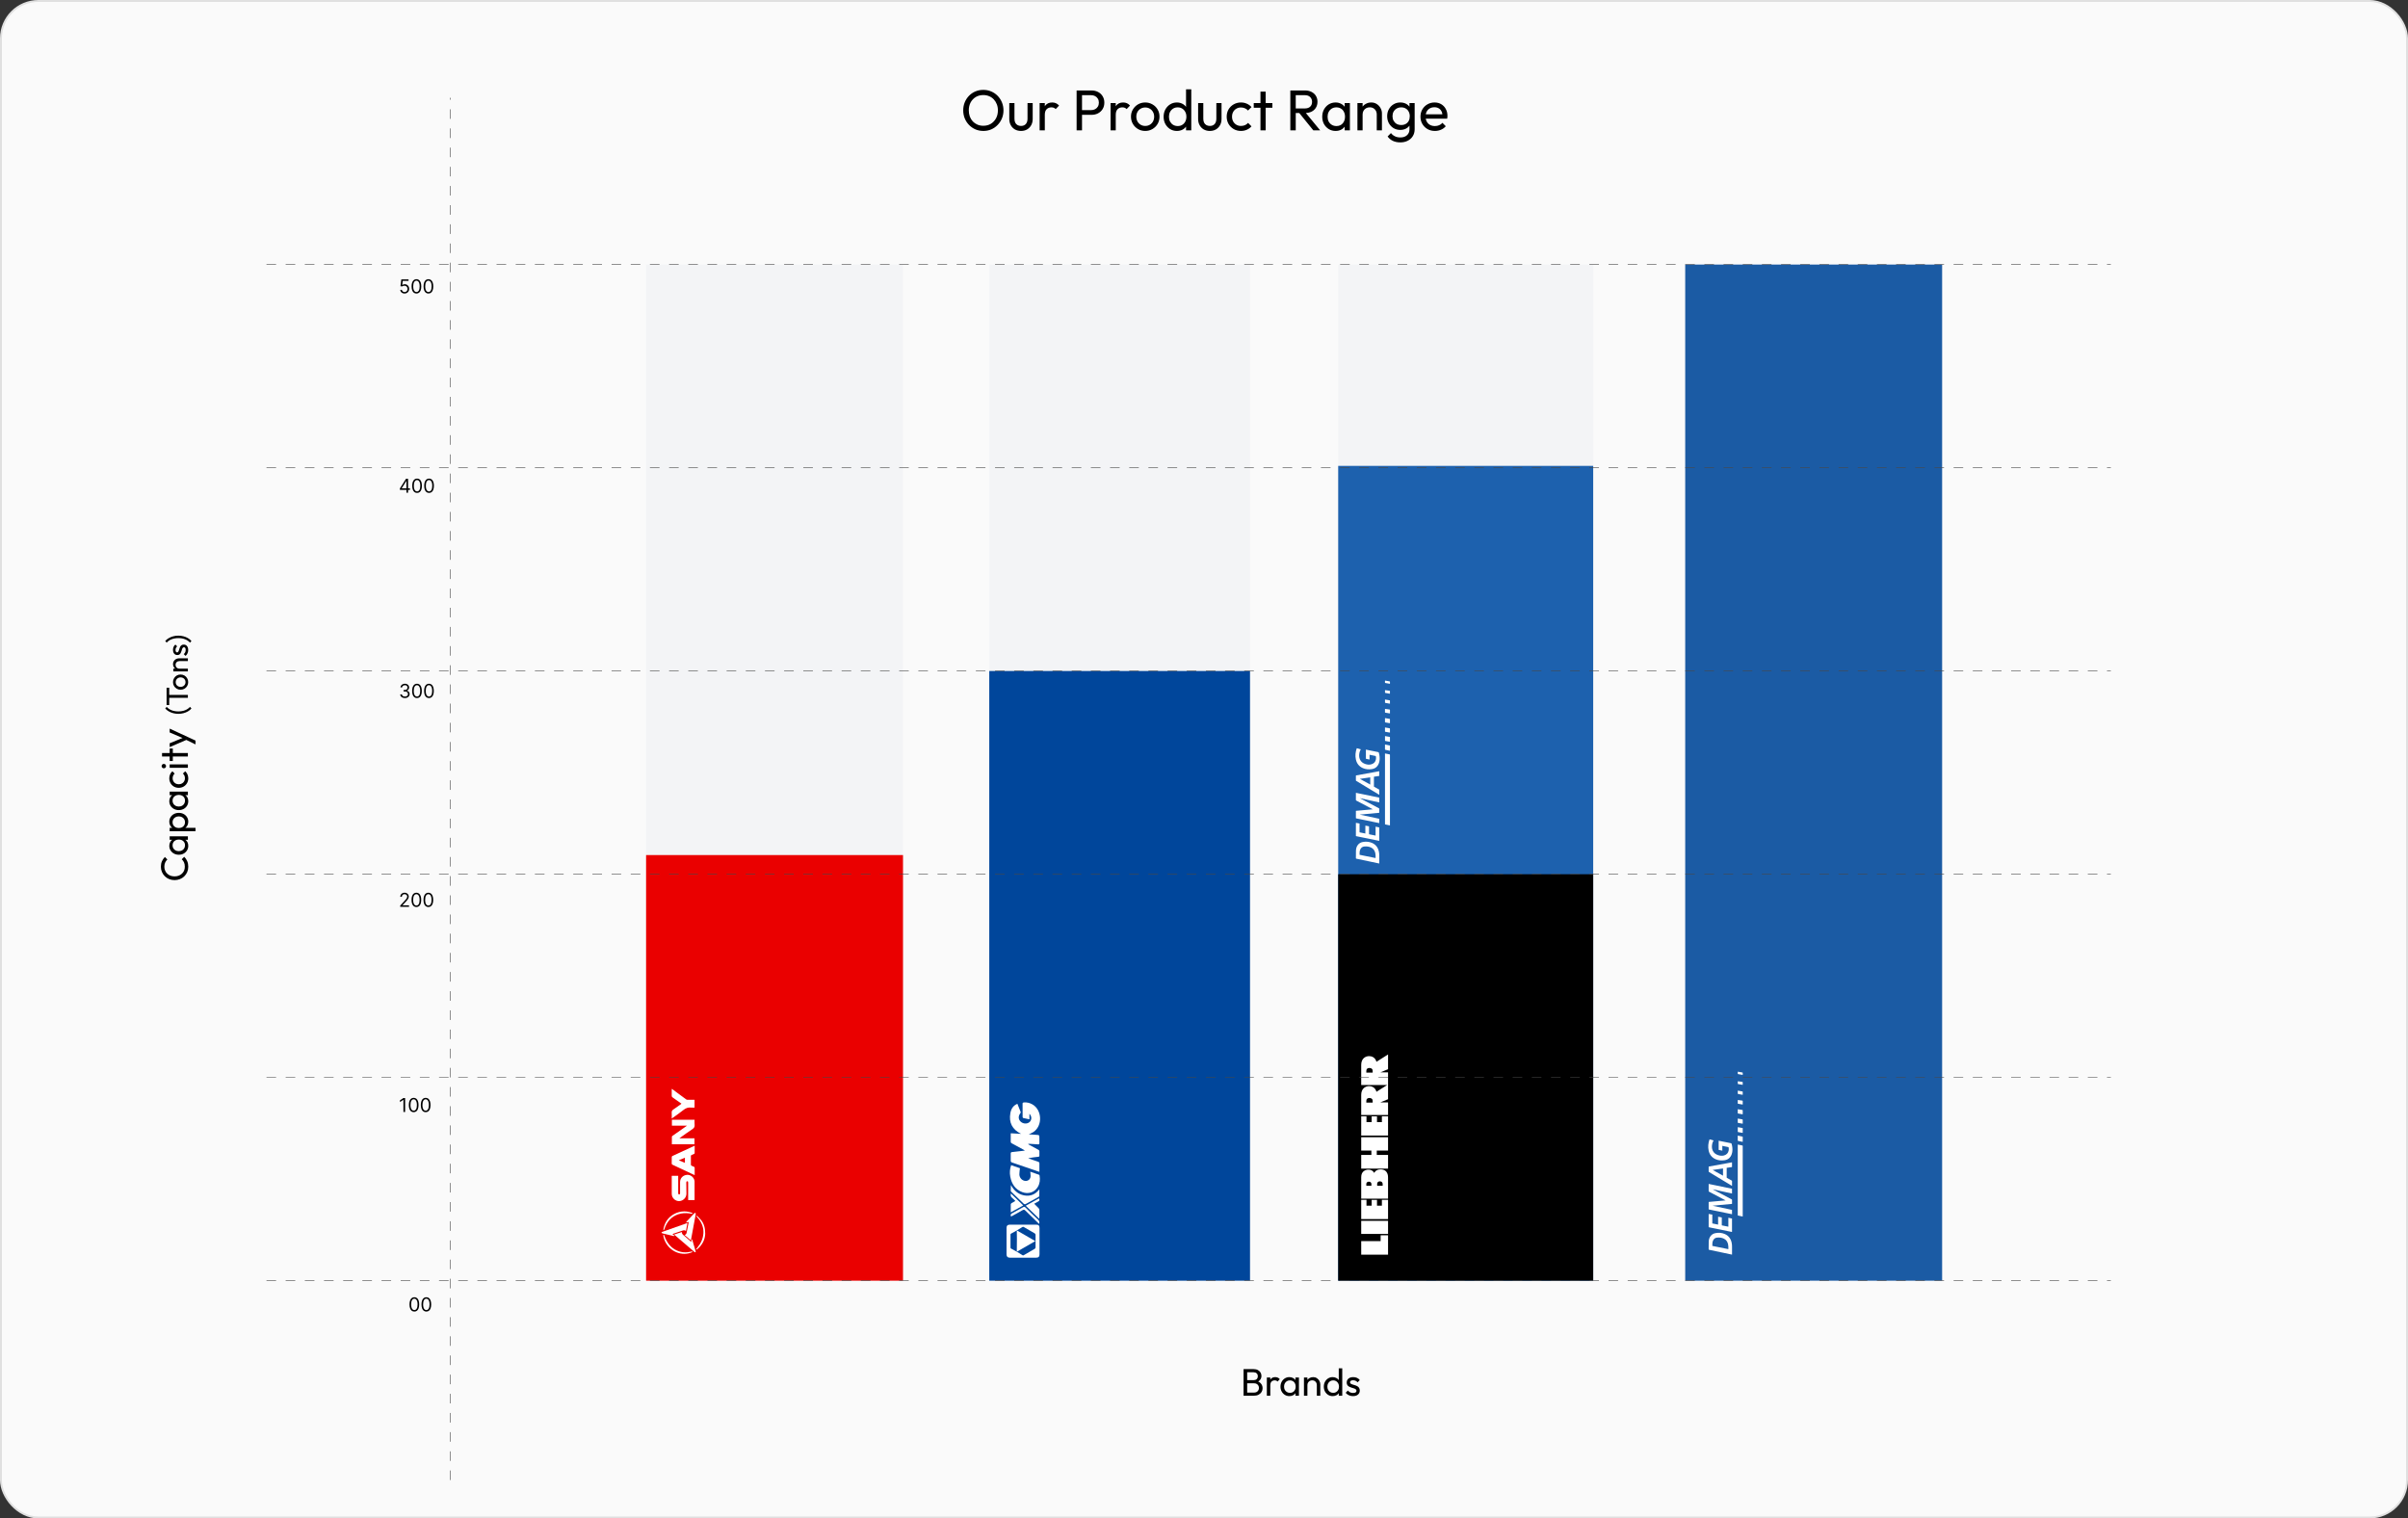 <svg width="1256" height="792" viewBox="0 0 1256 792" fill="none" xmlns="http://www.w3.org/2000/svg">
<rect x="0" y="0" width="1256" height="792" fill="#333333" stroke="none"/>
<rect x="0.5" y="0.5" width="1255" height="791" rx="19.5" fill="#FAFAFA" stroke="#E0E0E0"/>
<g style="mix-blend-mode:multiply">
<rect x="337" y="138" width="134" height="530" fill="#F3F4F6"/>
</g>
<g style="mix-blend-mode:multiply">
<rect x="337" y="446" width="134" height="222" fill="#EA0000"/>
</g>
<g clip-path="url(#clip0_634_1119)">
<path d="M350.426 613.291L353.741 613.291L353.741 613.88C353.741 616.642 353.741 619.405 353.741 622.17C353.741 622.369 353.727 622.592 353.816 622.75C353.905 622.908 354.115 623.05 354.261 623.05C354.407 623.05 354.59 622.863 354.668 622.712C354.746 622.561 354.727 622.356 354.728 622.176C354.728 620.312 354.728 618.448 354.728 616.583C354.728 614.554 356.15 613.028 358.236 612.809C360.098 612.609 361.853 613.93 362.242 615.82C362.271 615.951 362.286 616.085 362.287 616.219C362.287 619.38 362.287 622.543 362.287 625.707C362.287 625.771 362.273 625.836 362.261 625.945L358.937 625.945L358.937 617.175C358.937 617.058 358.937 616.941 358.937 616.826C358.925 616.498 358.903 616.143 358.467 616.146C358.013 616.146 357.967 616.504 357.967 616.859C357.974 617.424 357.989 617.989 357.997 618.556C358.015 619.92 358.045 621.284 358.043 622.651C358.043 624.707 356.285 626.457 354.22 626.489C352.21 626.52 350.413 624.855 350.381 622.8C350.333 619.69 350.372 616.578 350.375 613.467C350.386 613.407 350.403 613.348 350.426 613.291Z" fill="white"/>
<path d="M350.439 596.85C350.439 595.469 350.43 594.154 350.454 592.846C350.454 592.712 350.638 592.552 350.774 592.457C353.14 590.792 355.51 589.132 357.883 587.475C358.003 587.39 358.118 587.294 358.305 587.151L350.468 587.151L350.468 584.041L362.291 584.041C362.291 584.908 362.208 585.778 362.311 586.626C362.447 587.739 362.028 588.389 361.096 588.995C358.991 590.361 356.975 591.861 354.922 593.31C354.781 593.41 354.648 593.523 354.385 593.728L362.243 593.728L362.243 596.85L350.439 596.85Z" fill="white"/>
<path d="M362.345 597.656C362.345 598.942 362.352 600.222 362.333 601.501C362.333 601.619 362.181 601.784 362.059 601.843C361.597 602.066 361.107 602.236 360.651 602.47C360.574 602.516 360.508 602.578 360.458 602.653C360.408 602.728 360.376 602.813 360.363 602.902C360.342 604.448 360.339 605.998 360.363 607.542C360.363 607.713 360.55 607.95 360.713 608.042C361.135 608.268 361.604 608.409 362.031 608.628C362.171 608.699 362.331 608.906 362.331 609.052C362.354 610.314 362.344 611.575 362.344 612.94C361.751 612.666 361.245 612.44 360.74 612.199C357.451 610.651 354.166 609.095 350.872 607.561C350.48 607.38 350.347 607.162 350.36 606.733C350.393 605.654 350.36 604.571 350.384 603.491C350.384 603.322 350.517 603.069 350.658 603.004C354.506 601.207 358.36 599.419 362.22 597.643C362.234 597.634 362.254 597.642 362.345 597.656ZM354.029 605.195C355.167 605.669 356.178 606.094 357.239 606.532L357.239 603.853C356.179 604.297 355.164 604.72 354.029 605.195Z" fill="white"/>
<path d="M350.535 568C351.575 568.768 352.614 569.536 353.653 570.305C355.069 571.354 356.48 572.411 357.908 573.444C358.113 573.575 358.35 573.645 358.593 573.644C359.807 573.663 361.019 573.653 362.274 573.653L362.274 577.72C361.674 577.72 361.059 577.784 360.46 577.707C358.913 577.507 357.663 578.006 356.453 578.982C354.697 580.402 352.814 581.666 350.985 582.995C350.814 583.119 350.639 583.238 350.373 583.425C350.373 582.363 350.444 581.4 350.352 580.452C350.268 579.589 350.593 579.099 351.295 578.645C352.606 577.796 353.854 576.848 355.127 575.949C355.227 575.874 355.326 575.785 355.449 575.68C353.869 574.557 352.332 573.449 350.776 572.368C350.462 572.15 350.358 571.919 350.366 571.546C350.39 570.384 350.375 569.22 350.375 568.057L350.535 568Z" fill="white"/>
<path d="M357.098 644.193C357.766 643.947 358.048 643.519 358.16 642.903C358.467 641.222 358.816 639.549 359.145 637.873C359.175 637.721 359.181 637.564 359.205 637.349L357.978 637.676C357.944 637.631 357.911 637.585 357.878 637.539C357.979 637.369 358.091 637.207 358.215 637.053C359.489 635.672 360.761 634.291 362.055 632.931C362.226 632.752 362.52 632.689 362.754 632.573C362.802 632.828 362.928 633.098 362.885 633.337C362.356 636.278 361.802 639.213 361.256 642.15C360.963 643.728 360.676 645.308 360.366 646.997L357.098 644.193Z" fill="white"/>
<path d="M360.532 647.733L360.807 646.377C360.969 646.576 361.084 646.666 361.117 646.776C361.711 648.765 362.295 650.756 362.87 652.751C362.907 652.878 362.812 653.044 362.778 653.192C362.599 653.144 362.379 653.147 362.247 653.038C361.289 652.239 360.349 651.419 359.405 650.607L351.987 644.234C351.887 644.151 351.799 644.06 351.645 643.916L355.639 642.618C355.575 643.408 356.034 643.867 356.552 644.309C357.73 645.313 358.892 646.334 360.061 647.346C360.18 647.456 360.309 647.554 360.532 647.733Z" fill="white"/>
<path d="M358.552 637.929L357.78 642.104C357.191 641.53 356.588 641.662 355.945 641.89C354.46 642.418 352.961 642.907 351.469 643.414C351.285 643.475 351.105 643.547 350.924 643.613L350.805 643.797L351.851 644.496L351.718 644.688C351.57 644.704 351.42 644.704 351.271 644.688C349.347 644.239 347.425 643.789 345.508 643.315C345.319 643.268 345.168 643.059 345 642.926C345.149 642.793 345.275 642.6 345.448 642.538C349.717 641.02 353.989 639.51 358.264 638.009C358.325 637.983 358.39 637.971 358.552 637.929Z" fill="white"/>
<path d="M356.95 631.857C358.283 631.858 359.604 632.108 360.845 632.594C361.031 632.667 361.172 632.857 361.333 632.994C361.128 633.025 360.912 633.114 360.718 633.079C358.889 632.741 357.056 632.62 355.219 632.988C351.414 633.75 348.781 635.99 347.162 639.47C346.876 640.085 346.692 640.747 346.44 641.378C346.383 641.521 346.24 641.627 346.128 641.75C346.082 641.59 345.973 641.419 345.999 641.272C346.634 637.691 348.453 634.924 351.692 633.183C353.307 632.31 355.114 631.854 356.95 631.857Z" fill="white"/>
<path d="M357.024 654C350.918 653.972 346.682 649.246 345.985 644.504C345.964 644.44 345.957 644.372 345.965 644.304C346.017 644.182 346.076 644.062 346.141 643.947C346.227 644.031 346.35 644.101 346.391 644.203C346.623 644.771 346.803 645.361 347.058 645.918C348.331 648.715 350.178 650.973 353.044 652.262C355.423 653.333 357.886 653.461 360.404 652.861C360.533 652.83 360.66 652.762 360.786 652.762C360.949 652.775 361.11 652.804 361.267 652.847C361.16 652.957 361.073 653.116 360.942 653.171C359.7 653.692 358.371 653.973 357.024 654Z" fill="white"/>
<path d="M367.832 643.575C367.732 646.358 366.469 649.298 363.727 651.537C363.644 651.619 363.548 651.686 363.443 651.737C363.34 651.757 363.234 651.759 363.13 651.745C363.145 651.645 363.13 651.516 363.181 651.445C363.368 651.191 363.58 650.956 363.78 650.711C365.573 648.538 366.72 646.088 366.887 643.246C367.051 640.449 366.116 637.986 364.435 635.785C364.104 635.351 363.715 634.958 363.368 634.534C363.28 634.427 363.252 634.27 363.196 634.134C363.352 634.169 363.56 634.153 363.655 634.249C364.381 634.976 365.161 635.667 365.78 636.479C367.185 638.319 367.866 640.593 367.832 643.575Z" fill="white"/>
</g>
<g style="mix-blend-mode:multiply">
<rect x="516" y="138" width="136" height="530" fill="#F3F4F6"/>
</g>
<g style="mix-blend-mode:multiply">
<rect x="516" y="350" width="136" height="318" fill="#00469B"/>
</g>
<g clip-path="url(#clip1_634_1119)">
<path d="M530.661 575.734C531.262 577.218 531.848 578.621 532.387 580.041C532.45 580.208 532.316 580.513 532.184 580.682C531.091 582.087 531.104 583.702 532.241 584.907C533.433 586.168 535.492 586.392 536.833 585.404C538.207 584.392 538.323 582.336 536.946 580.929L536.946 583.841C535.755 583.591 534.707 583.39 533.669 583.136C533.537 583.103 533.39 582.798 533.388 582.62C533.37 580.292 533.388 577.964 533.367 575.637C533.367 575.063 533.753 575.06 534.118 575.029C535.663 574.89 537.104 575.27 538.442 576.017C543.613 578.9 543.917 587.279 538.955 590.496C538.276 590.938 537.491 591.217 536.591 591.651C538.003 591.75 539.275 591.846 540.548 591.927C542.139 592.028 542.139 592.022 542.139 593.639C542.139 594.491 542.112 595.342 542.146 596.192C542.17 596.766 541.951 596.929 541.395 596.884C540.044 596.776 538.692 596.712 537.35 596.632C536.96 596.588 536.566 596.622 536.189 596.731C536.381 596.854 536.567 596.988 536.769 597.097C538.369 597.974 539.967 598.86 541.583 599.71C541.996 599.928 542.163 600.191 542.143 600.65C542.113 601.35 542.121 602.052 542.143 602.753C542.154 603.154 542.005 603.321 541.591 603.364C539.853 603.549 538.119 603.767 536.335 604.125C536.536 604.217 536.731 604.325 536.935 604.397C538.424 604.915 539.907 605.448 541.407 605.926C541.939 606.097 542.169 606.346 542.151 606.931C542.11 608.324 542.139 609.721 542.139 611.216C541.789 611.114 541.555 611.056 541.326 610.976C536.859 609.437 532.394 607.883 527.918 606.366C527.373 606.181 527.167 605.938 527.191 605.364C527.231 604.163 527.221 602.962 527.191 601.76C527.179 601.227 527.288 600.973 527.909 600.916C529.9 600.735 531.885 600.466 533.872 600.236C534.036 600.217 534.195 600.179 534.569 600.11C534.189 599.874 533.979 599.728 533.755 599.607C531.756 598.517 529.76 597.42 527.748 596.353C527.343 596.138 527.179 595.884 527.188 595.42C527.216 594.022 527.198 592.624 527.198 591.115C529.048 591.217 530.829 591.314 532.604 591.415C527.991 589.163 526.092 585.522 527.015 580.514C527.407 578.406 528.454 576.647 530.661 575.734Z" fill="white"/>
<path d="M533.662 638.78C535.938 638.78 538.215 638.78 540.491 638.78C541.735 638.78 542.2 639.258 542.2 640.517C542.2 645.097 542.2 649.675 542.2 654.252C542.2 655.465 541.676 655.992 540.463 655.994C535.885 656 531.306 656 526.727 655.994C525.578 655.994 525.006 655.431 525.005 654.3C524.998 649.672 524.998 645.044 525.005 640.415C525.005 639.309 525.547 638.786 526.682 638.782C529.008 638.776 531.336 638.78 533.662 638.78ZM530.376 641.795C529.325 642.363 528.274 642.916 527.25 643.516C527.116 643.594 527.075 643.914 527.074 644.117C527.062 646.267 527.062 648.42 527.074 650.574C527.074 650.783 527.114 651.104 527.248 651.183C528.275 651.783 529.329 652.328 530.376 652.891C531.409 653.533 532.438 654.184 533.488 654.797C533.606 654.868 533.872 654.767 534.03 654.675C535.94 653.582 537.85 652.488 539.736 651.358C539.85 651.277 539.945 651.173 540.015 651.052C540.085 650.931 540.128 650.796 540.142 650.657C540.172 648.454 540.172 646.252 540.142 644.049C540.13 643.91 540.088 643.775 540.02 643.654C539.951 643.532 539.858 643.426 539.745 643.344C537.835 642.201 535.904 641.091 533.971 639.989C533.821 639.903 533.555 639.849 533.428 639.924C532.4 640.531 531.391 641.169 530.376 641.795Z" fill="white"/>
<path d="M537.377 611.15C538.941 611.688 540.446 612.193 541.939 612.736C542.089 612.792 542.217 613.077 542.248 613.272C542.579 615.304 542.398 617.267 541.332 619.079C539.698 621.868 536.441 623.017 533.241 621.815C529.53 620.425 527.664 617.504 526.952 613.754C526.569 611.747 526.725 609.675 527.402 607.747L531.986 609.327C531.876 610.463 531.694 611.497 531.694 612.532C531.704 613.277 531.949 613.999 532.396 614.595C532.842 615.191 533.466 615.63 534.178 615.849C535.967 616.379 537.572 615.203 537.558 613.341C537.557 612.645 537.446 611.957 537.377 611.15Z" fill="white"/>
<path d="M542.115 620.348C542.115 621.512 542.132 622.676 542.097 623.837C542.097 624.002 541.867 624.214 541.693 624.311C539.427 625.585 537.158 626.854 534.87 628.083C534.671 628.19 534.227 628.114 534.057 627.953C531.86 625.873 529.692 623.765 527.523 621.655C527.388 621.524 527.223 621.333 527.223 621.165C527.194 620.156 527.209 619.144 527.271 618.106C528.824 620.86 530.95 622.87 534.111 623.493C537.382 624.139 540.007 623.042 542.115 620.348Z" fill="white"/>
<path d="M541.996 625.041C542.28 626.185 542.231 626.305 541.349 626.796C540.723 627.143 540.1 627.495 539.442 627.863C540.184 628.626 540.831 629.349 541.544 630.001C541.752 630.177 541.915 630.4 542.019 630.651C542.124 630.902 542.167 631.175 542.145 631.446C542.107 632.569 542.137 633.698 542.131 634.82C542.131 635.056 542.1 635.292 542.067 635.721L535.022 628.908C537.386 627.601 539.681 626.328 541.996 625.041Z" fill="white"/>
<path d="M527.199 632.365C527.199 630.833 527.181 629.485 527.218 628.139C527.218 627.93 527.449 627.661 527.646 627.538C528.247 627.152 528.891 626.824 529.609 626.42C528.98 625.805 528.475 625.208 527.867 624.747C527.092 624.16 527.131 623.433 527.266 622.494L533.723 628.741L527.199 632.365Z" fill="white"/>
<path d="M542.07 638.406C541.807 638.173 541.62 638.022 541.45 637.857C539.238 635.717 537.012 633.592 534.827 631.423C534.344 630.943 534.001 630.833 533.372 631.207C531.633 632.243 529.84 633.189 528.067 634.168C527.831 634.297 527.588 634.416 527.341 634.544C527.031 633.493 527.101 633.303 527.942 632.835C529.845 631.784 531.758 630.741 533.649 629.657C534.143 629.372 534.438 629.391 534.857 629.807C537.045 631.973 539.241 634.129 541.495 636.223C542.178 636.855 542.181 637.511 542.07 638.406Z" fill="white"/>
<path d="M530.361 652.909C530.379 650.669 530.407 648.427 530.412 646.185C530.412 644.716 530.379 643.248 530.359 641.777L540.02 647.353C536.712 649.257 533.541 651.083 530.361 652.909Z" fill="white"/>
</g>
<g style="mix-blend-mode:multiply">
<rect x="698" y="138" width="133" height="530" fill="#F3F4F6"/>
</g>
<g style="mix-blend-mode:multiply">
<rect x="698" y="243" width="133" height="425" fill="#1D61AE"/>
</g>
<g style="mix-blend-mode:multiply">
<rect x="698" y="456" width="133" height="212" fill="black"/>
</g>
<g clip-path="url(#clip2_634_1119)">
<path d="M719.409 416.04L719.409 418.544C716.061 417.806 712.723 417.071 709.394 416.337L709.378 416.368C709.441 416.403 709.502 416.438 709.565 416.471C712.789 418.176 716.013 419.88 719.237 421.582C719.379 421.657 719.425 421.739 719.423 421.896C719.414 422.567 719.419 423.239 719.419 423.94C716.071 424.254 712.729 424.567 709.391 424.88L709.386 424.931C712.726 425.645 716.067 426.359 719.409 427.074L719.409 429.329C718.679 429.18 717.96 429.033 717.242 428.885C714.412 428.303 711.583 427.721 708.754 427.138C708.301 427.045 707.849 426.951 707.396 426.861C707.29 426.84 707.227 426.807 707.227 426.675C707.233 425.467 707.231 424.26 707.231 423.053C707.234 423.009 707.24 422.965 707.248 422.921C710.164 422.66 713.077 422.399 715.987 422.138L716.004 422.099C715.943 422.064 715.882 422.028 715.82 421.996C713.028 420.522 710.234 419.05 707.44 417.579C707.275 417.492 707.225 417.395 707.227 417.217C707.234 416.075 707.23 414.933 707.23 413.791L707.23 413.531C711.308 414.372 715.352 415.205 719.409 416.04Z" fill="white"/>
<path d="M722.404 392.987C722.874 393.084 723.311 393.174 723.749 393.266C724.086 393.338 724.421 393.423 724.76 393.48C724.947 393.511 724.999 393.587 724.999 393.774C724.994 397.924 724.992 402.073 724.995 406.223L724.995 430.524C724.714 430.47 724.455 430.424 724.198 430.371C723.658 430.258 723.118 430.136 722.576 430.03C722.447 430.005 722.393 429.952 722.404 429.824C722.407 429.778 722.404 429.732 722.404 429.686L722.404 392.987L722.404 392.987Z" fill="white"/>
<path d="M719.409 450.403C717.87 450.079 716.354 449.759 714.841 449.44C712.396 448.925 709.951 448.411 707.506 447.899C707.299 447.856 707.223 447.791 707.226 447.567C707.245 446.274 707.222 444.981 707.26 443.691C707.292 442.596 707.573 441.567 708.266 440.684C708.911 439.861 709.764 439.386 710.779 439.191C712.473 438.866 714.132 438.988 715.714 439.693C717.657 440.56 718.762 442.112 719.217 444.159C719.373 444.864 719.42 445.577 719.42 446.297C719.42 447.608 719.42 448.92 719.42 450.231C719.42 450.282 719.413 450.333 719.409 450.403ZM717.504 447.554C717.517 446.663 717.543 445.797 717.343 444.944C717.044 443.672 716.382 442.672 715.181 442.088C714.052 441.54 712.845 441.41 711.616 441.53C710.653 441.624 709.948 442.141 709.532 443.034C709.113 443.935 709.124 444.888 709.145 445.86C711.93 446.424 714.702 446.986 717.504 447.554Z" fill="white"/>
<path d="M707.708 390.273L709.799 390.86C709.479 391.389 709.24 391.937 709.109 392.525C708.829 393.774 708.81 395.012 709.372 396.197C709.931 397.374 710.9 398.092 712.108 398.494C713.138 398.836 714.203 398.983 715.26 398.67C716.572 398.281 717.444 397.434 717.679 396.036C717.762 395.526 717.752 395.005 717.649 394.499C717.635 394.429 717.557 394.332 717.494 394.319C716.489 394.106 715.481 393.903 714.474 393.7C714.434 393.695 714.394 393.692 714.354 393.692L714.354 396.173C713.727 396.046 713.13 395.926 712.533 395.8C712.498 395.792 712.461 395.734 712.449 395.693C712.44 395.641 712.438 395.588 712.445 395.536L712.445 390.995C712.957 391.1 713.446 391.198 713.933 391.297C715.572 391.63 717.209 391.967 718.849 392.292C719.031 392.328 719.123 392.401 719.182 392.579C719.409 393.264 719.528 393.968 719.589 394.684C719.687 395.82 719.632 396.941 719.249 398.023C718.613 399.821 717.372 400.911 715.462 401.181C713.884 401.404 712.332 401.292 710.865 400.646C708.9 399.78 707.688 398.254 707.229 396.166C706.794 394.188 706.997 392.24 707.666 390.336C707.678 390.314 707.692 390.293 707.708 390.273Z" fill="white"/>
<path d="M719.41 402.279L719.41 404.716C718.487 404.854 717.569 404.99 716.634 405.13L716.634 405.336C716.634 406.928 716.636 408.521 716.63 410.113C716.63 410.266 716.679 410.342 716.81 410.415C717.633 410.864 718.45 411.324 719.27 411.779C719.359 411.828 719.423 411.871 719.422 411.996C719.415 412.812 719.418 413.627 719.418 414.443C719.418 414.473 719.411 414.503 719.405 414.554C719.323 414.507 719.256 414.47 719.19 414.431C715.268 412.057 711.344 409.684 707.419 407.313C707.279 407.228 707.223 407.138 707.227 406.973C707.236 406.21 707.236 405.447 707.227 404.683C707.227 404.53 707.269 404.468 707.423 404.44C710.688 403.852 713.954 403.261 717.219 402.667C717.897 402.544 718.575 402.417 719.253 402.292C719.297 402.285 719.343 402.285 719.41 402.279ZM714.714 409.223L714.714 405.469C712.932 405.725 711.165 405.978 709.397 406.235L709.393 406.298L714.714 409.223Z" fill="white"/>
<path d="M712.166 430.638C712.788 430.758 713.375 430.876 713.963 430.982C714.101 431.006 714.081 431.093 714.081 431.183L714.081 433.063C714.081 433.703 714.084 434.342 714.078 434.982C714.078 435.104 714.118 435.153 714.235 435.178C715.263 435.381 716.289 435.59 717.316 435.796C717.372 435.807 717.429 435.807 717.503 435.814L717.503 431.175C718.15 431.315 718.774 431.45 719.406 431.586L719.406 438.588C719.153 438.539 718.908 438.495 718.664 438.445C715.286 437.756 711.907 437.067 708.529 436.378C708.146 436.299 707.764 436.219 707.381 436.143C707.277 436.123 707.225 436.084 707.225 435.966C707.228 433.746 707.229 431.527 707.228 429.309C707.231 429.27 707.236 429.231 707.243 429.192C707.87 429.307 708.489 429.421 709.132 429.539L709.132 434.139C710.151 434.343 711.144 434.542 712.161 434.747L712.166 430.638Z" fill="white"/>
<path d="M722.415 388.323L724.112 388.684C724.347 388.734 724.582 388.782 724.818 388.833C724.915 388.855 724.998 388.879 724.998 389.017C724.992 389.844 724.995 390.671 724.994 391.499C724.99 391.531 724.983 391.562 724.974 391.593C724.67 391.532 724.372 391.474 724.073 391.411C723.584 391.307 723.097 391.197 722.607 391.097C722.455 391.066 722.396 391.005 722.398 390.839C722.408 390.07 722.402 389.301 722.403 388.532C722.404 388.475 722.41 388.418 722.415 388.323Z" fill="white"/>
<path d="M724.965 386.91C724.492 386.828 724.025 386.747 723.561 386.665C723.228 386.605 722.895 386.551 722.564 386.479C722.503 386.466 722.412 386.382 722.412 386.33C722.403 385.554 722.409 384.778 722.412 384.002C722.412 383.99 722.422 383.979 722.44 383.942C722.659 383.978 722.887 384.013 723.114 384.053C723.689 384.154 724.265 384.259 724.841 384.357C724.939 384.373 724.998 384.402 724.996 384.514C724.993 385.277 724.996 386.041 724.993 386.804C724.988 386.84 724.978 386.876 724.965 386.91Z" fill="white"/>
<path d="M722.416 379.441C723.121 379.564 723.797 379.681 724.474 379.799C724.48 379.799 724.486 379.803 724.492 379.804C724.994 379.906 724.994 379.906 724.994 380.429L724.994 382.118C724.681 382.066 724.388 382.02 724.097 381.969C723.605 381.883 723.114 381.79 722.621 381.707C722.472 381.682 722.396 381.633 722.4 381.46C722.41 380.848 722.403 380.235 722.404 379.623C722.404 379.572 722.41 379.522 722.416 379.441Z" fill="white"/>
<path d="M722.43 374.557C722.728 374.606 723.027 374.655 723.325 374.706C723.817 374.792 724.309 374.881 724.801 374.964C724.915 374.984 724.997 375.008 724.997 375.151C724.993 375.817 724.995 376.48 724.993 377.144C724.989 377.172 724.982 377.199 724.973 377.225C724.675 377.175 724.377 377.126 724.08 377.074C723.588 376.988 723.096 376.898 722.604 376.812C722.495 376.793 722.403 376.776 722.403 376.63C722.407 375.964 722.406 375.301 722.407 374.637C722.412 374.609 722.419 374.583 722.43 374.557Z" fill="white"/>
<path d="M724.995 372.137C724.515 372.056 724.067 371.98 723.62 371.904C723.281 371.846 722.944 371.776 722.602 371.726C722.46 371.704 722.398 371.654 722.399 371.503C722.407 370.981 722.405 370.459 722.399 369.936C722.399 369.786 722.443 369.751 722.598 369.774C723.31 369.882 724.025 369.978 724.74 370.068C724.914 370.09 725.002 370.137 724.997 370.342C724.986 370.928 724.995 371.514 724.995 372.137Z" fill="white"/>
<path d="M722.44 364.871C722.793 364.933 723.15 364.996 723.506 365.058C723.954 365.136 724.403 365.211 724.849 365.298C724.904 365.309 724.987 365.387 724.988 365.435C724.998 365.962 724.994 366.489 724.994 367.049C724.681 366.997 724.391 366.95 724.1 366.899C723.594 366.811 723.088 366.724 722.585 366.625C722.518 366.612 722.414 366.525 722.413 366.468C722.4 365.959 722.407 365.45 722.409 364.942C722.409 364.926 722.424 364.908 722.44 364.871Z" fill="white"/>
<path d="M724.956 361.846C724.577 361.783 724.193 361.72 723.811 361.654C723.389 361.58 722.966 361.506 722.546 361.421C722.492 361.41 722.412 361.33 722.411 361.28C722.401 360.869 722.406 360.457 722.411 360.047C722.411 360.03 722.426 360.013 722.441 359.981C722.823 360.03 723.208 360.078 723.593 360.131C724.011 360.189 724.429 360.249 724.846 360.319C724.902 360.328 724.989 360.403 724.99 360.449C725 360.893 724.994 361.336 724.99 361.781C724.989 361.797 724.973 361.813 724.956 361.846Z" fill="white"/>
<path d="M724.995 356.67C724.525 356.589 724.091 356.514 723.656 356.438C723.311 356.378 722.966 356.311 722.62 356.256C722.469 356.232 722.391 356.178 722.4 356.006C722.414 355.727 722.408 355.445 722.4 355.165C722.397 355.023 722.449 354.982 722.588 355.008C723.317 355.14 724.046 355.269 724.776 355.394C724.937 355.421 725.006 355.483 724.998 355.661C724.983 355.984 724.995 356.309 724.995 356.67Z" fill="white"/>
</g>
<path fill-rule="evenodd" clip-rule="evenodd" d="M710.001 565.944L710 555.419C710 552.119 712.211 550.874 714.117 550.874C717.364 550.874 717.946 553.827 717.946 553.827L723.999 550L723.999 557.697L719.978 559.351L723.999 559.348L723.999 573.347L719.978 575.002L723.999 574.999L723.999 581.594L710.001 581.594L710 571.069C710 567.77 712.211 566.521 714.117 566.521C717.364 566.521 717.946 569.477 717.946 569.477L723.532 565.944L710.001 565.944ZM712.666 618.497L715.317 618.497L715.317 617.545C715.317 617.043 715.012 616.668 714.655 616.493C714.371 616.353 713.815 616.253 713.298 616.506C712.67 616.809 712.672 617.398 712.665 617.539L712.666 618.497ZM710 625.208C710 625.208 710.003 615.613 710.001 613.971C709.998 610.841 712.33 610.101 713.699 610.098C716.158 610.088 716.761 611.824 716.761 611.824C716.761 611.824 717.461 609.954 720.082 609.954C724.166 609.954 723.998 613.728 723.998 614.315L723.998 625.208L710 625.208ZM724 582.249L720.785 582.249L720.785 585.302L718.233 585.302L718.233 582.281L715.449 582.281L715.449 585.302L712.753 585.302L712.753 582.249L710.002 582.249L710.002 592.284L724 592.284L724 582.249ZM724 600.15L724 593.174L710.002 593.174L710.002 600.15L715.305 600.15L715.305 602.413L710.002 602.413L710.002 609.548L724 609.548L724 602.413L718.117 602.413L718.117 600.15L724 600.15ZM724 625.832L720.785 625.832L720.785 628.888L718.233 628.888L718.233 625.864L715.449 625.864L715.449 628.888L712.753 628.888L712.753 625.832L710.002 625.832L710.002 635.871L724 635.871L724 625.832ZM710.002 643.621L710.002 636.763L724 636.763L724 643.621L710.002 643.621ZM724 644.304L720.136 644.304L720.136 647.357L710.002 647.357L710.002 654.433L724 654.433L724 644.304ZM712.665 575.123L715.981 575.123L715.981 574.287C715.981 573.382 715.556 573.06 715.109 572.861C714.755 572.705 714.113 572.598 713.456 572.861C713.1 573.004 712.665 573.382 712.665 574.287L712.665 575.123ZM712.665 559.473L715.981 559.473L715.981 558.637C715.981 557.731 715.556 557.41 715.109 557.21C714.755 557.054 714.113 556.948 713.456 557.21C713.1 557.354 712.665 557.732 712.665 558.637L712.665 559.473ZM718.321 618.5L721.187 618.5L721.187 617.539C721.187 617.036 720.858 616.521 720.471 616.331C720.164 616.181 719.566 616.081 719.004 616.347C718.263 616.696 718.329 617.467 718.32 617.542L718.321 618.5Z" fill="white"/>
<g style="mix-blend-mode:multiply">
<rect x="879" y="138" width="134" height="530" fill="#F3F4F6"/>
</g>
<g style="mix-blend-mode:multiply">
<rect x="879" y="138" width="134" height="530" fill="#1B5BA4"/>
</g>
<g clip-path="url(#clip3_634_1119)">
<path d="M903.409 620.04L903.409 622.544C900.061 621.806 896.723 621.071 893.394 620.337L893.378 620.368C893.441 620.403 893.502 620.438 893.565 620.471C896.789 622.176 900.013 623.88 903.237 625.582C903.379 625.657 903.425 625.739 903.423 625.896C903.414 626.567 903.419 627.239 903.419 627.94C900.071 628.254 896.729 628.567 893.391 628.88L893.386 628.931C896.726 629.645 900.067 630.359 903.409 631.074L903.409 633.329C902.679 633.18 901.96 633.033 901.242 632.885C898.412 632.303 895.583 631.721 892.754 631.138C892.301 631.045 891.849 630.951 891.396 630.861C891.29 630.84 891.227 630.807 891.227 630.675C891.233 629.467 891.231 628.26 891.231 627.053C891.234 627.009 891.24 626.965 891.248 626.921C894.164 626.66 897.077 626.399 899.987 626.138L900.004 626.099C899.943 626.064 899.882 626.028 899.82 625.996C897.028 624.522 894.234 623.05 891.44 621.579C891.275 621.492 891.225 621.395 891.227 621.217C891.234 620.075 891.23 618.933 891.23 617.791L891.23 617.531C895.308 618.372 899.352 619.205 903.409 620.04Z" fill="white"/>
<path d="M906.404 596.987C906.874 597.084 907.311 597.174 907.749 597.266C908.086 597.338 908.421 597.423 908.76 597.48C908.947 597.511 908.999 597.587 908.999 597.774C908.994 601.924 908.992 606.073 908.995 610.223L908.995 634.524C908.714 634.47 908.455 634.424 908.198 634.371C907.658 634.258 907.118 634.136 906.576 634.03C906.447 634.005 906.393 633.952 906.404 633.824C906.407 633.778 906.404 633.732 906.404 633.686L906.404 596.987L906.404 596.987Z" fill="white"/>
<path d="M903.409 654.403C901.87 654.079 900.354 653.759 898.841 653.44C896.396 652.925 893.951 652.411 891.506 651.899C891.299 651.856 891.223 651.791 891.226 651.567C891.245 650.274 891.222 648.981 891.26 647.691C891.292 646.596 891.573 645.567 892.266 644.684C892.911 643.861 893.764 643.386 894.779 643.191C896.473 642.866 898.132 642.988 899.714 643.693C901.657 644.56 902.762 646.112 903.217 648.159C903.373 648.864 903.42 649.577 903.42 650.297C903.42 651.608 903.42 652.92 903.42 654.231C903.42 654.282 903.413 654.333 903.409 654.403ZM901.504 651.554C901.517 650.663 901.543 649.797 901.343 648.944C901.044 647.672 900.382 646.672 899.181 646.088C898.052 645.54 896.845 645.41 895.616 645.53C894.653 645.624 893.948 646.141 893.532 647.034C893.113 647.935 893.124 648.888 893.145 649.86C895.93 650.424 898.702 650.986 901.504 651.554Z" fill="white"/>
<path d="M891.708 594.273L893.799 594.86C893.479 595.389 893.24 595.937 893.109 596.525C892.829 597.774 892.81 599.012 893.372 600.197C893.931 601.374 894.9 602.092 896.108 602.494C897.138 602.836 898.203 602.983 899.26 602.67C900.572 602.281 901.444 601.434 901.679 600.036C901.762 599.526 901.752 599.005 901.649 598.499C901.635 598.429 901.557 598.332 901.494 598.319C900.489 598.106 899.481 597.903 898.474 597.7C898.434 597.695 898.394 597.692 898.354 597.692L898.354 600.173C897.727 600.046 897.13 599.926 896.533 599.8C896.498 599.792 896.461 599.734 896.449 599.693C896.44 599.641 896.438 599.588 896.445 599.536L896.445 594.995C896.957 595.1 897.446 595.198 897.933 595.297C899.572 595.63 901.209 595.967 902.849 596.292C903.031 596.328 903.123 596.401 903.182 596.579C903.409 597.264 903.528 597.968 903.589 598.684C903.687 599.82 903.632 600.941 903.249 602.023C902.613 603.821 901.372 604.911 899.462 605.181C897.884 605.404 896.332 605.292 894.865 604.646C892.9 603.78 891.688 602.254 891.229 600.166C890.794 598.188 890.997 596.24 891.666 594.336C891.678 594.314 891.692 594.293 891.708 594.273Z" fill="white"/>
<path d="M903.41 606.279L903.41 608.716C902.487 608.854 901.569 608.99 900.634 609.13L900.634 609.336C900.634 610.928 900.636 612.521 900.63 614.113C900.63 614.266 900.679 614.342 900.81 614.415C901.633 614.864 902.45 615.324 903.27 615.779C903.359 615.828 903.423 615.871 903.422 615.996C903.415 616.812 903.418 617.627 903.418 618.443C903.418 618.473 903.411 618.503 903.405 618.554C903.323 618.507 903.256 618.47 903.19 618.431C899.268 616.057 895.344 613.684 891.419 611.313C891.279 611.228 891.223 611.138 891.227 610.973C891.236 610.21 891.236 609.447 891.227 608.683C891.227 608.53 891.269 608.468 891.423 608.44C894.688 607.852 897.954 607.261 901.219 606.667C901.897 606.544 902.575 606.417 903.253 606.292C903.297 606.285 903.343 606.285 903.41 606.279ZM898.714 613.223L898.714 609.469C896.932 609.725 895.165 609.978 893.397 610.235L893.393 610.298L898.714 613.223Z" fill="white"/>
<path d="M896.166 634.638C896.788 634.758 897.375 634.876 897.963 634.982C898.101 635.006 898.081 635.093 898.081 635.183L898.081 637.063C898.081 637.703 898.084 638.342 898.078 638.982C898.078 639.104 898.118 639.153 898.235 639.178C899.263 639.381 900.289 639.59 901.316 639.796C901.372 639.807 901.429 639.807 901.503 639.814L901.503 635.175C902.15 635.315 902.774 635.45 903.406 635.586L903.406 642.588C903.153 642.539 902.908 642.495 902.664 642.445C899.286 641.756 895.907 641.067 892.529 640.378C892.146 640.299 891.764 640.219 891.381 640.143C891.277 640.123 891.225 640.084 891.225 639.966C891.228 637.746 891.229 635.527 891.228 633.309C891.231 633.27 891.236 633.231 891.243 633.192C891.87 633.307 892.489 633.421 893.132 633.539L893.132 638.139C894.151 638.343 895.144 638.542 896.161 638.747L896.166 634.638Z" fill="white"/>
<path d="M906.415 592.323L908.112 592.684C908.347 592.734 908.582 592.782 908.818 592.833C908.915 592.855 908.998 592.879 908.998 593.017C908.992 593.844 908.995 594.671 908.994 595.499C908.99 595.531 908.983 595.562 908.974 595.593C908.67 595.532 908.372 595.474 908.073 595.411C907.584 595.307 907.097 595.197 906.607 595.097C906.455 595.066 906.396 595.005 906.398 594.839C906.408 594.07 906.402 593.301 906.403 592.532C906.404 592.475 906.41 592.418 906.415 592.323Z" fill="white"/>
<path d="M908.965 590.91C908.492 590.828 908.025 590.747 907.561 590.665C907.228 590.605 906.895 590.551 906.564 590.479C906.503 590.466 906.412 590.382 906.412 590.33C906.403 589.554 906.409 588.778 906.412 588.002C906.412 587.99 906.422 587.979 906.44 587.942C906.659 587.978 906.887 588.013 907.114 588.053C907.689 588.154 908.265 588.259 908.841 588.357C908.939 588.373 908.998 588.402 908.996 588.514C908.993 589.277 908.996 590.041 908.993 590.804C908.988 590.84 908.978 590.876 908.965 590.91Z" fill="white"/>
<path d="M906.416 583.441C907.121 583.564 907.797 583.681 908.474 583.799C908.48 583.799 908.486 583.803 908.492 583.804C908.994 583.906 908.994 583.906 908.994 584.429L908.994 586.118C908.681 586.066 908.388 586.02 908.097 585.969C907.605 585.883 907.114 585.79 906.621 585.707C906.472 585.682 906.396 585.633 906.4 585.46C906.41 584.848 906.403 584.235 906.404 583.623C906.404 583.572 906.41 583.522 906.416 583.441Z" fill="white"/>
<path d="M906.43 578.557C906.728 578.606 907.027 578.655 907.325 578.706C907.817 578.792 908.309 578.881 908.801 578.964C908.915 578.984 908.997 579.008 908.997 579.151C908.993 579.817 908.995 580.48 908.993 581.144C908.989 581.172 908.982 581.199 908.973 581.225C908.675 581.175 908.377 581.126 908.08 581.074C907.588 580.988 907.096 580.898 906.604 580.812C906.495 580.793 906.403 580.776 906.403 580.63C906.407 579.964 906.406 579.301 906.407 578.637C906.412 578.609 906.419 578.583 906.43 578.557Z" fill="white"/>
<path d="M908.995 576.137C908.515 576.056 908.067 575.98 907.62 575.904C907.281 575.846 906.944 575.776 906.602 575.726C906.46 575.704 906.398 575.654 906.399 575.503C906.407 574.981 906.405 574.459 906.399 573.936C906.399 573.786 906.443 573.751 906.598 573.774C907.31 573.882 908.025 573.978 908.74 574.068C908.914 574.09 909.002 574.137 908.997 574.342C908.986 574.928 908.995 575.514 908.995 576.137Z" fill="white"/>
<path d="M906.44 568.871C906.793 568.933 907.15 568.996 907.506 569.058C907.954 569.136 908.403 569.211 908.849 569.298C908.904 569.309 908.987 569.387 908.988 569.435C908.998 569.962 908.994 570.489 908.994 571.049C908.681 570.997 908.391 570.95 908.1 570.899C907.594 570.811 907.088 570.724 906.585 570.625C906.518 570.612 906.414 570.525 906.413 570.468C906.4 569.959 906.407 569.45 906.409 568.942C906.409 568.926 906.424 568.908 906.44 568.871Z" fill="white"/>
<path d="M908.956 565.846C908.577 565.783 908.193 565.72 907.811 565.654C907.389 565.58 906.966 565.506 906.546 565.421C906.492 565.41 906.412 565.33 906.411 565.28C906.401 564.869 906.406 564.457 906.411 564.047C906.411 564.03 906.426 564.013 906.441 563.981C906.823 564.03 907.208 564.078 907.593 564.131C908.011 564.189 908.429 564.249 908.846 564.319C908.902 564.328 908.989 564.403 908.99 564.449C909 564.893 908.994 565.336 908.99 565.781C908.989 565.797 908.973 565.813 908.956 565.846Z" fill="white"/>
<path d="M908.995 560.67C908.525 560.589 908.091 560.514 907.656 560.438C907.311 560.378 906.966 560.311 906.62 560.256C906.469 560.232 906.391 560.178 906.4 560.006C906.414 559.727 906.408 559.445 906.4 559.165C906.397 559.023 906.449 558.982 906.588 559.008C907.317 559.14 908.046 559.269 908.776 559.394C908.937 559.421 909.006 559.483 908.998 559.661C908.983 559.984 908.995 560.309 908.995 560.67Z" fill="white"/>
</g>
<line x1="139" y1="667.85" x2="1101" y2="667.85" stroke="#474747" stroke-width="0.3" stroke-linejoin="round" stroke-dasharray="5 5"/>
<line x1="139" y1="561.85" x2="1101" y2="561.85" stroke="#474747" stroke-width="0.3" stroke-linejoin="round" stroke-dasharray="5 5"/>
<line x1="139" y1="455.85" x2="1101" y2="455.85" stroke="#474747" stroke-width="0.3" stroke-linejoin="round" stroke-dasharray="5 5"/>
<line x1="139" y1="349.85" x2="1101" y2="349.85" stroke="#474747" stroke-width="0.3" stroke-linejoin="round" stroke-dasharray="5 5"/>
<line x1="139" y1="243.85" x2="1101" y2="243.85" stroke="#474747" stroke-width="0.3" stroke-linejoin="round" stroke-dasharray="5 5"/>
<line x1="139" y1="137.85" x2="1101" y2="137.85" stroke="#474747" stroke-width="0.3" stroke-linejoin="round" stroke-dasharray="5 5"/>
<line x1="234.85" y1="772" x2="234.85" y2="51" stroke="#474747" stroke-width="0.3" stroke-linejoin="round" stroke-dasharray="5 5"/>
<path d="M216.125 684.099C215.59 684.099 215.134 683.954 214.758 683.663C214.381 683.369 214.094 682.944 213.895 682.388C213.696 681.829 213.597 681.154 213.597 680.364C213.597 679.578 213.696 678.906 213.895 678.35C214.096 677.791 214.385 677.365 214.761 677.072C215.14 676.776 215.595 676.628 216.125 676.628C216.655 676.628 217.109 676.776 217.485 677.072C217.864 677.365 218.153 677.791 218.352 678.35C218.553 678.906 218.653 679.578 218.653 680.364C218.653 681.154 218.554 681.829 218.355 682.388C218.156 682.944 217.869 683.369 217.492 683.663C217.116 683.954 216.66 684.099 216.125 684.099ZM216.125 683.318C216.655 683.318 217.067 683.062 217.361 682.551C217.654 682.04 217.801 681.311 217.801 680.364C217.801 679.734 217.734 679.198 217.599 678.755C217.466 678.312 217.274 677.975 217.023 677.743C216.775 677.511 216.475 677.395 216.125 677.395C215.599 677.395 215.189 677.654 214.893 678.173C214.597 678.689 214.449 679.419 214.449 680.364C214.449 680.993 214.515 681.528 214.648 681.969C214.78 682.409 214.971 682.744 215.219 682.974C215.47 683.203 215.772 683.318 216.125 683.318ZM222.375 684.099C221.84 684.099 221.384 683.954 221.008 683.663C220.631 683.369 220.344 682.944 220.145 682.388C219.946 681.829 219.847 681.154 219.847 680.364C219.847 679.578 219.946 678.906 220.145 678.35C220.346 677.791 220.635 677.365 221.011 677.072C221.39 676.776 221.845 676.628 222.375 676.628C222.905 676.628 223.359 676.776 223.735 677.072C224.114 677.365 224.403 677.791 224.602 678.35C224.803 678.906 224.903 679.578 224.903 680.364C224.903 681.154 224.804 681.829 224.605 682.388C224.406 682.944 224.119 683.369 223.742 683.663C223.366 683.954 222.91 684.099 222.375 684.099ZM222.375 683.318C222.905 683.318 223.317 683.062 223.611 682.551C223.904 682.04 224.051 681.311 224.051 680.364C224.051 679.734 223.984 679.198 223.849 678.755C223.716 678.312 223.524 677.975 223.273 677.743C223.025 677.511 222.725 677.395 222.375 677.395C221.849 677.395 221.439 677.654 221.143 678.173C220.847 678.689 220.699 679.419 220.699 680.364C220.699 680.993 220.765 681.528 220.898 681.969C221.03 682.409 221.221 682.744 221.469 682.974C221.72 683.203 222.022 683.318 222.375 683.318Z" fill="black"/>
<path d="M211.31 572.727V580H210.429V573.651H210.386L208.611 574.83V573.935L210.429 572.727H211.31ZM215.773 580.099C215.238 580.099 214.783 579.954 214.406 579.663C214.03 579.369 213.742 578.944 213.543 578.388C213.344 577.829 213.245 577.154 213.245 576.364C213.245 575.578 213.344 574.906 213.543 574.35C213.745 573.791 214.033 573.365 214.41 573.072C214.789 572.776 215.243 572.628 215.773 572.628C216.304 572.628 216.757 572.776 217.134 573.072C217.512 573.365 217.801 573.791 218 574.35C218.201 574.906 218.302 575.578 218.302 576.364C218.302 577.154 218.202 577.829 218.004 578.388C217.805 578.944 217.517 579.369 217.141 579.663C216.764 579.954 216.308 580.099 215.773 580.099ZM215.773 579.318C216.304 579.318 216.716 579.062 217.009 578.551C217.303 578.04 217.45 577.311 217.45 576.364C217.45 575.734 217.382 575.198 217.247 574.755C217.115 574.312 216.923 573.975 216.672 573.743C216.423 573.511 216.124 573.395 215.773 573.395C215.248 573.395 214.837 573.654 214.541 574.173C214.245 574.689 214.097 575.419 214.097 576.364C214.097 576.993 214.164 577.528 214.296 577.969C214.429 578.409 214.619 578.744 214.868 578.974C215.119 579.203 215.421 579.318 215.773 579.318ZM222.023 580.099C221.488 580.099 221.033 579.954 220.656 579.663C220.28 579.369 219.992 578.944 219.793 578.388C219.594 577.829 219.495 577.154 219.495 576.364C219.495 575.578 219.594 574.906 219.793 574.35C219.995 573.791 220.283 573.365 220.66 573.072C221.039 572.776 221.493 572.628 222.023 572.628C222.554 572.628 223.007 572.776 223.384 573.072C223.762 573.365 224.051 573.791 224.25 574.35C224.451 574.906 224.552 575.578 224.552 576.364C224.552 577.154 224.452 577.829 224.254 578.388C224.055 578.944 223.767 579.369 223.391 579.663C223.014 579.954 222.558 580.099 222.023 580.099ZM222.023 579.318C222.554 579.318 222.966 579.062 223.259 578.551C223.553 578.04 223.7 577.311 223.7 576.364C223.7 575.734 223.632 575.198 223.497 574.755C223.365 574.312 223.173 573.975 222.922 573.743C222.673 573.511 222.374 573.395 222.023 573.395C221.498 573.395 221.087 573.654 220.791 574.173C220.495 574.689 220.347 575.419 220.347 576.364C220.347 576.993 220.414 577.528 220.546 577.969C220.679 578.409 220.869 578.744 221.118 578.974C221.369 579.203 221.671 579.318 222.023 579.318Z" fill="black"/>
<path d="M208.753 473V472.361L211.153 469.733C211.435 469.425 211.667 469.158 211.849 468.93C212.032 468.701 212.167 468.485 212.254 468.284C212.344 468.08 212.389 467.867 212.389 467.645C212.389 467.389 212.328 467.168 212.205 466.981C212.084 466.794 211.918 466.649 211.707 466.548C211.497 466.446 211.26 466.395 210.997 466.395C210.718 466.395 210.474 466.453 210.266 466.569C210.06 466.683 209.9 466.842 209.786 467.048C209.675 467.254 209.619 467.496 209.619 467.773H208.781C208.781 467.347 208.879 466.973 209.076 466.651C209.272 466.329 209.54 466.078 209.879 465.898C210.219 465.718 210.602 465.628 211.026 465.628C211.452 465.628 211.829 465.718 212.158 465.898C212.487 466.078 212.746 466.32 212.933 466.626C213.12 466.931 213.213 467.271 213.213 467.645C213.213 467.912 213.165 468.174 213.067 468.43C212.973 468.683 212.807 468.966 212.57 469.278C212.336 469.589 212.01 469.967 211.594 470.415L209.96 472.162V472.219H213.341V473H208.753ZM217.18 473.099C216.645 473.099 216.189 472.954 215.812 472.663C215.436 472.369 215.148 471.944 214.95 471.388C214.751 470.829 214.651 470.154 214.651 469.364C214.651 468.578 214.751 467.906 214.95 467.35C215.151 466.791 215.44 466.365 215.816 466.072C216.195 465.776 216.649 465.628 217.18 465.628C217.71 465.628 218.163 465.776 218.54 466.072C218.919 466.365 219.207 466.791 219.406 467.35C219.607 467.906 219.708 468.578 219.708 469.364C219.708 470.154 219.609 470.829 219.41 471.388C219.211 471.944 218.923 472.369 218.547 472.663C218.17 472.954 217.715 473.099 217.18 473.099ZM217.18 472.318C217.71 472.318 218.122 472.062 218.415 471.551C218.709 471.04 218.856 470.311 218.856 469.364C218.856 468.734 218.788 468.198 218.653 467.755C218.521 467.312 218.329 466.975 218.078 466.743C217.83 466.511 217.53 466.395 217.18 466.395C216.654 466.395 216.243 466.654 215.947 467.173C215.652 467.689 215.504 468.419 215.504 469.364C215.504 469.993 215.57 470.528 215.702 470.969C215.835 471.409 216.026 471.744 216.274 471.974C216.525 472.203 216.827 472.318 217.18 472.318ZM223.43 473.099C222.895 473.099 222.439 472.954 222.062 472.663C221.686 472.369 221.398 471.944 221.2 471.388C221.001 470.829 220.901 470.154 220.901 469.364C220.901 468.578 221.001 467.906 221.2 467.35C221.401 466.791 221.69 466.365 222.066 466.072C222.445 465.776 222.899 465.628 223.43 465.628C223.96 465.628 224.413 465.776 224.79 466.072C225.169 466.365 225.457 466.791 225.656 467.35C225.857 467.906 225.958 468.578 225.958 469.364C225.958 470.154 225.859 470.829 225.66 471.388C225.461 471.944 225.173 472.369 224.797 472.663C224.42 472.954 223.965 473.099 223.43 473.099ZM223.43 472.318C223.96 472.318 224.372 472.062 224.665 471.551C224.959 471.04 225.106 470.311 225.106 469.364C225.106 468.734 225.038 468.198 224.903 467.755C224.771 467.312 224.579 466.975 224.328 466.743C224.08 466.511 223.78 466.395 223.43 466.395C222.904 466.395 222.493 466.654 222.197 467.173C221.902 467.689 221.754 468.419 221.754 469.364C221.754 469.993 221.82 470.528 221.952 470.969C222.085 471.409 222.276 471.744 222.524 471.974C222.775 472.203 223.077 472.318 223.43 472.318Z" fill="black"/>
<path d="M211.21 364.099C210.741 364.099 210.324 364.019 209.957 363.858C209.592 363.697 209.302 363.473 209.087 363.187C208.874 362.898 208.758 362.563 208.739 362.182H209.634C209.652 362.416 209.733 362.619 209.875 362.789C210.017 362.957 210.203 363.087 210.433 363.18C210.662 363.272 210.917 363.318 211.196 363.318C211.509 363.318 211.786 363.264 212.027 363.155C212.268 363.046 212.458 362.894 212.595 362.7C212.732 362.506 212.801 362.281 212.801 362.026C212.801 361.758 212.735 361.522 212.602 361.319C212.47 361.113 212.276 360.952 212.02 360.836C211.764 360.72 211.452 360.662 211.082 360.662H210.5V359.881H211.082C211.371 359.881 211.625 359.829 211.842 359.724C212.063 359.62 212.234 359.473 212.357 359.284C212.483 359.095 212.545 358.872 212.545 358.616C212.545 358.37 212.491 358.156 212.382 357.974C212.273 357.791 212.119 357.649 211.92 357.548C211.724 357.446 211.492 357.395 211.224 357.395C210.973 357.395 210.737 357.441 210.514 357.533C210.294 357.623 210.114 357.755 209.974 357.928C209.835 358.098 209.759 358.304 209.747 358.545H208.895C208.909 358.164 209.024 357.83 209.239 357.544C209.455 357.255 209.737 357.03 210.085 356.869C210.435 356.708 210.82 356.628 211.239 356.628C211.688 356.628 212.074 356.719 212.396 356.901C212.718 357.081 212.966 357.319 213.138 357.615C213.311 357.911 213.398 358.231 213.398 358.574C213.398 358.983 213.29 359.333 213.075 359.621C212.862 359.91 212.571 360.11 212.205 360.222V360.278C212.664 360.354 213.022 360.549 213.281 360.864C213.539 361.177 213.668 361.564 213.668 362.026C213.668 362.421 213.56 362.776 213.344 363.091C213.131 363.403 212.84 363.65 212.471 363.83C212.102 364.009 211.681 364.099 211.21 364.099ZM217.492 364.099C216.957 364.099 216.501 363.954 216.125 363.663C215.749 363.369 215.461 362.944 215.262 362.388C215.063 361.829 214.964 361.154 214.964 360.364C214.964 359.578 215.063 358.906 215.262 358.35C215.463 357.791 215.752 357.365 216.129 357.072C216.507 356.776 216.962 356.628 217.492 356.628C218.022 356.628 218.476 356.776 218.852 357.072C219.231 357.365 219.52 357.791 219.719 358.35C219.92 358.906 220.021 359.578 220.021 360.364C220.021 361.154 219.921 361.829 219.722 362.388C219.523 362.944 219.236 363.369 218.859 363.663C218.483 363.954 218.027 364.099 217.492 364.099ZM217.492 363.318C218.022 363.318 218.434 363.062 218.728 362.551C219.022 362.04 219.168 361.311 219.168 360.364C219.168 359.734 219.101 359.198 218.966 358.755C218.833 358.312 218.642 357.975 218.391 357.743C218.142 357.511 217.843 357.395 217.492 357.395C216.967 357.395 216.556 357.654 216.26 358.173C215.964 358.689 215.816 359.419 215.816 360.364C215.816 360.993 215.882 361.528 216.015 361.969C216.147 362.409 216.338 362.744 216.587 362.974C216.838 363.203 217.139 363.318 217.492 363.318ZM223.742 364.099C223.207 364.099 222.751 363.954 222.375 363.663C221.999 363.369 221.711 362.944 221.512 362.388C221.313 361.829 221.214 361.154 221.214 360.364C221.214 359.578 221.313 358.906 221.512 358.35C221.713 357.791 222.002 357.365 222.379 357.072C222.757 356.776 223.212 356.628 223.742 356.628C224.272 356.628 224.726 356.776 225.102 357.072C225.481 357.365 225.77 357.791 225.969 358.35C226.17 358.906 226.271 359.578 226.271 360.364C226.271 361.154 226.171 361.829 225.972 362.388C225.773 362.944 225.486 363.369 225.109 363.663C224.733 363.954 224.277 364.099 223.742 364.099ZM223.742 363.318C224.272 363.318 224.684 363.062 224.978 362.551C225.272 362.04 225.418 361.311 225.418 360.364C225.418 359.734 225.351 359.198 225.216 358.755C225.083 358.312 224.892 357.975 224.641 357.743C224.392 357.511 224.093 357.395 223.742 357.395C223.217 357.395 222.806 357.654 222.51 358.173C222.214 358.689 222.066 359.419 222.066 360.364C222.066 360.993 222.132 361.528 222.265 361.969C222.397 362.409 222.588 362.744 222.837 362.974C223.088 363.203 223.389 363.318 223.742 363.318Z" fill="black"/>
<path d="M208.582 255.509V254.784L211.778 249.727H212.304V250.849H211.949L209.534 254.67V254.727H213.838V255.509H208.582ZM212.006 257V255.288V254.951V249.727H212.844V257H212.006ZM217.541 257.099C217.006 257.099 216.55 256.954 216.174 256.663C215.797 256.369 215.51 255.944 215.311 255.388C215.112 254.829 215.013 254.154 215.013 253.364C215.013 252.578 215.112 251.906 215.311 251.35C215.512 250.791 215.801 250.365 216.177 250.072C216.556 249.776 217.011 249.628 217.541 249.628C218.071 249.628 218.525 249.776 218.901 250.072C219.28 250.365 219.569 250.791 219.768 251.35C219.969 251.906 220.069 252.578 220.069 253.364C220.069 254.154 219.97 254.829 219.771 255.388C219.572 255.944 219.285 256.369 218.908 256.663C218.532 256.954 218.076 257.099 217.541 257.099ZM217.541 256.318C218.071 256.318 218.483 256.062 218.777 255.551C219.07 255.04 219.217 254.311 219.217 253.364C219.217 252.734 219.15 252.198 219.015 251.755C218.882 251.312 218.69 250.975 218.439 250.743C218.191 250.511 217.891 250.395 217.541 250.395C217.015 250.395 216.605 250.654 216.309 251.173C216.013 251.689 215.865 252.419 215.865 253.364C215.865 253.993 215.931 254.528 216.064 254.969C216.196 255.409 216.387 255.744 216.635 255.974C216.886 256.203 217.188 256.318 217.541 256.318ZM223.791 257.099C223.256 257.099 222.8 256.954 222.424 256.663C222.047 256.369 221.76 255.944 221.561 255.388C221.362 254.829 221.263 254.154 221.263 253.364C221.263 252.578 221.362 251.906 221.561 251.35C221.762 250.791 222.051 250.365 222.427 250.072C222.806 249.776 223.261 249.628 223.791 249.628C224.321 249.628 224.775 249.776 225.151 250.072C225.53 250.365 225.819 250.791 226.018 251.35C226.219 251.906 226.319 252.578 226.319 253.364C226.319 254.154 226.22 254.829 226.021 255.388C225.822 255.944 225.535 256.369 225.158 256.663C224.782 256.954 224.326 257.099 223.791 257.099ZM223.791 256.318C224.321 256.318 224.733 256.062 225.027 255.551C225.32 255.04 225.467 254.311 225.467 253.364C225.467 252.734 225.4 252.198 225.265 251.755C225.132 251.312 224.94 250.975 224.689 250.743C224.441 250.511 224.141 250.395 223.791 250.395C223.265 250.395 222.855 250.654 222.559 251.173C222.263 251.689 222.115 252.419 222.115 253.364C222.115 253.993 222.181 254.528 222.314 254.969C222.446 255.409 222.637 255.744 222.885 255.974C223.136 256.203 223.438 256.318 223.791 256.318Z" fill="black"/>
<path d="M211.026 153.099C210.609 153.099 210.234 153.017 209.9 152.851C209.566 152.685 209.299 152.458 209.097 152.169C208.896 151.88 208.786 151.551 208.767 151.182H209.619C209.652 151.511 209.802 151.783 210.067 151.999C210.334 152.212 210.654 152.318 211.026 152.318C211.324 152.318 211.589 152.248 211.821 152.109C212.055 151.969 212.239 151.777 212.371 151.533C212.506 151.287 212.574 151.009 212.574 150.699C212.574 150.382 212.504 150.099 212.364 149.85C212.227 149.599 212.038 149.402 211.796 149.257C211.555 149.113 211.279 149.039 210.969 149.037C210.746 149.035 210.518 149.069 210.283 149.14C210.049 149.209 209.856 149.297 209.705 149.406L208.881 149.307L209.321 145.727H213.099V146.509H210.06L209.804 148.653H209.847C209.996 148.535 210.183 148.437 210.408 148.359C210.633 148.281 210.867 148.241 211.111 148.241C211.556 148.241 211.952 148.348 212.3 148.561C212.651 148.772 212.925 149.061 213.124 149.428C213.326 149.795 213.426 150.214 213.426 150.685C213.426 151.149 213.322 151.563 213.114 151.928C212.908 152.29 212.624 152.576 212.261 152.787C211.899 152.995 211.487 153.099 211.026 153.099ZM217.209 153.099C216.674 153.099 216.218 152.954 215.842 152.663C215.465 152.369 215.178 151.944 214.979 151.388C214.78 150.829 214.681 150.154 214.681 149.364C214.681 148.578 214.78 147.906 214.979 147.35C215.18 146.791 215.469 146.365 215.845 146.072C216.224 145.776 216.679 145.628 217.209 145.628C217.739 145.628 218.193 145.776 218.569 146.072C218.948 146.365 219.237 146.791 219.436 147.35C219.637 147.906 219.737 148.578 219.737 149.364C219.737 150.154 219.638 150.829 219.439 151.388C219.24 151.944 218.953 152.369 218.576 152.663C218.2 152.954 217.744 153.099 217.209 153.099ZM217.209 152.318C217.739 152.318 218.151 152.062 218.445 151.551C218.738 151.04 218.885 150.311 218.885 149.364C218.885 148.734 218.818 148.198 218.683 147.755C218.55 147.312 218.358 146.975 218.107 146.743C217.859 146.511 217.559 146.395 217.209 146.395C216.683 146.395 216.273 146.654 215.977 147.173C215.681 147.689 215.533 148.419 215.533 149.364C215.533 149.993 215.599 150.528 215.732 150.969C215.864 151.409 216.055 151.744 216.303 151.974C216.554 152.203 216.856 152.318 217.209 152.318ZM223.459 153.099C222.924 153.099 222.468 152.954 222.092 152.663C221.715 152.369 221.428 151.944 221.229 151.388C221.03 150.829 220.931 150.154 220.931 149.364C220.931 148.578 221.03 147.906 221.229 147.35C221.43 146.791 221.719 146.365 222.095 146.072C222.474 145.776 222.929 145.628 223.459 145.628C223.989 145.628 224.443 145.776 224.819 146.072C225.198 146.365 225.487 146.791 225.686 147.35C225.887 147.906 225.987 148.578 225.987 149.364C225.987 150.154 225.888 150.829 225.689 151.388C225.49 151.944 225.203 152.369 224.826 152.663C224.45 152.954 223.994 153.099 223.459 153.099ZM223.459 152.318C223.989 152.318 224.401 152.062 224.695 151.551C224.988 151.04 225.135 150.311 225.135 149.364C225.135 148.734 225.068 148.198 224.933 147.755C224.8 147.312 224.608 146.975 224.357 146.743C224.109 146.511 223.809 146.395 223.459 146.395C222.933 146.395 222.523 146.654 222.227 147.173C221.931 147.689 221.783 148.419 221.783 149.364C221.783 149.993 221.849 150.528 221.982 150.969C222.114 151.409 222.305 151.744 222.553 151.974C222.804 152.203 223.106 152.318 223.459 152.318Z" fill="black"/>
<path d="M649.9 728V726.36H654.1C654.9 726.36 655.527 726.127 655.98 725.66C656.433 725.18 656.66 724.607 656.66 723.94C656.66 723.487 656.56 723.08 656.36 722.72C656.16 722.347 655.867 722.053 655.48 721.84C655.107 721.627 654.667 721.52 654.16 721.52H649.9V719.88H653.88C654.547 719.88 655.073 719.707 655.46 719.36C655.86 719 656.06 718.487 656.06 717.82C656.06 717.153 655.853 716.647 655.44 716.3C655.027 715.94 654.48 715.76 653.8 715.76H649.9V714.12H653.84C654.747 714.12 655.5 714.287 656.1 714.62C656.713 714.94 657.173 715.367 657.48 715.9C657.8 716.433 657.96 717.02 657.96 717.66C657.96 718.407 657.753 719.06 657.34 719.62C656.94 720.18 656.347 720.62 655.56 720.94L655.72 720.34C656.613 720.66 657.307 721.147 657.8 721.8C658.307 722.44 658.56 723.2 658.56 724.08C658.56 724.813 658.38 725.473 658.02 726.06C657.66 726.647 657.14 727.12 656.46 727.48C655.793 727.827 654.973 728 654 728H649.9ZM648.64 728V714.12H650.52V728H648.64ZM660.781 728V718.5H662.581V728H660.781ZM662.581 722.58L661.901 722.28C661.901 721.067 662.181 720.1 662.741 719.38C663.301 718.66 664.108 718.3 665.161 718.3C665.641 718.3 666.074 718.387 666.461 718.56C666.848 718.72 667.208 718.993 667.541 719.38L666.361 720.6C666.161 720.387 665.941 720.233 665.701 720.14C665.461 720.047 665.181 720 664.861 720C664.194 720 663.648 720.213 663.221 720.64C662.794 721.067 662.581 721.713 662.581 722.58ZM672.536 728.2C671.669 728.2 670.882 727.987 670.176 727.56C669.469 727.12 668.909 726.527 668.496 725.78C668.096 725.033 667.896 724.193 667.896 723.26C667.896 722.327 668.096 721.487 668.496 720.74C668.909 719.993 669.462 719.4 670.156 718.96C670.862 718.52 671.656 718.3 672.536 718.3C673.256 718.3 673.896 718.453 674.456 718.76C675.029 719.053 675.489 719.467 675.836 720C676.182 720.52 676.376 721.127 676.416 721.82V724.68C676.376 725.36 676.182 725.967 675.836 726.5C675.502 727.033 675.049 727.453 674.476 727.76C673.916 728.053 673.269 728.2 672.536 728.2ZM672.836 726.5C673.729 726.5 674.449 726.2 674.996 725.6C675.542 724.987 675.816 724.207 675.816 723.26C675.816 722.607 675.689 722.04 675.436 721.56C675.196 721.067 674.849 720.687 674.396 720.42C673.942 720.14 673.416 720 672.816 720C672.216 720 671.682 720.14 671.216 720.42C670.762 720.7 670.402 721.087 670.136 721.58C669.882 722.06 669.756 722.613 669.756 723.24C669.756 723.88 669.882 724.447 670.136 724.94C670.402 725.42 670.769 725.8 671.236 726.08C671.702 726.36 672.236 726.5 672.836 726.5ZM675.696 728V725.44L676.036 723.12L675.696 720.82V718.5H677.516V728H675.696ZM686.856 728V722.46C686.856 721.74 686.63 721.147 686.176 720.68C685.723 720.213 685.136 719.98 684.416 719.98C683.936 719.98 683.51 720.087 683.136 720.3C682.763 720.513 682.47 720.807 682.256 721.18C682.043 721.553 681.936 721.98 681.936 722.46L681.196 722.04C681.196 721.32 681.356 720.68 681.676 720.12C681.996 719.56 682.443 719.12 683.016 718.8C683.59 718.467 684.236 718.3 684.956 718.3C685.676 718.3 686.31 718.48 686.856 718.84C687.416 719.2 687.856 719.673 688.176 720.26C688.496 720.833 688.656 721.447 688.656 722.1V728H686.856ZM680.136 728V718.5H681.936V728H680.136ZM695.113 728.2C694.233 728.2 693.447 727.987 692.753 727.56C692.06 727.12 691.507 726.527 691.093 725.78C690.693 725.033 690.493 724.193 690.493 723.26C690.493 722.327 690.693 721.487 691.093 720.74C691.507 719.993 692.06 719.4 692.753 718.96C693.447 718.52 694.233 718.3 695.113 718.3C695.82 718.3 696.46 718.453 697.033 718.76C697.607 719.053 698.067 719.467 698.413 720C698.773 720.52 698.973 721.127 699.013 721.82V724.68C698.973 725.36 698.78 725.967 698.433 726.5C698.087 727.033 697.627 727.453 697.053 727.76C696.48 728.053 695.833 728.2 695.113 728.2ZM695.413 726.5C696.013 726.5 696.533 726.36 696.973 726.08C697.427 725.8 697.78 725.42 698.033 724.94C698.287 724.447 698.413 723.887 698.413 723.26C698.413 722.607 698.28 722.04 698.013 721.56C697.76 721.08 697.407 720.7 696.953 720.42C696.513 720.14 695.993 720 695.393 720C694.793 720 694.267 720.14 693.813 720.42C693.36 720.7 693 721.087 692.733 721.58C692.48 722.06 692.353 722.613 692.353 723.24C692.353 723.88 692.48 724.447 692.733 724.94C693 725.42 693.36 725.8 693.813 726.08C694.28 726.36 694.813 726.5 695.413 726.5ZM700.113 728H698.293V725.44L698.633 723.12L698.293 720.82V713.72H700.113V728ZM705.754 728.2C705.221 728.2 704.714 728.133 704.234 728C703.767 727.853 703.334 727.653 702.934 727.4C702.534 727.133 702.187 726.82 701.894 726.46L703.054 725.3C703.401 725.727 703.801 726.047 704.254 726.26C704.707 726.46 705.214 726.56 705.774 726.56C706.334 726.56 706.767 726.467 707.074 726.28C707.381 726.08 707.534 725.807 707.534 725.46C707.534 725.113 707.407 724.847 707.154 724.66C706.914 724.46 706.601 724.3 706.214 724.18C705.827 724.047 705.414 723.92 704.974 723.8C704.547 723.667 704.141 723.5 703.754 723.3C703.367 723.1 703.047 722.827 702.794 722.48C702.554 722.133 702.434 721.673 702.434 721.1C702.434 720.527 702.574 720.033 702.854 719.62C703.134 719.193 703.521 718.867 704.014 718.64C704.521 718.413 705.127 718.3 705.834 718.3C706.581 718.3 707.241 718.433 707.814 718.7C708.401 718.953 708.881 719.34 709.254 719.86L708.094 721.02C707.827 720.673 707.494 720.407 707.094 720.22C706.707 720.033 706.267 719.94 705.774 719.94C705.254 719.94 704.854 720.033 704.574 720.22C704.307 720.393 704.174 720.64 704.174 720.96C704.174 721.28 704.294 721.527 704.534 721.7C704.774 721.873 705.087 722.02 705.474 722.14C705.874 722.26 706.287 722.387 706.714 722.52C707.141 722.64 707.547 722.807 707.934 723.02C708.321 723.233 708.634 723.52 708.874 723.88C709.127 724.24 709.254 724.713 709.254 725.3C709.254 726.193 708.934 726.9 708.294 727.42C707.667 727.94 706.821 728.2 705.754 728.2Z" fill="black"/>
<path d="M98.2 452.06C98.2 453.06 98.02 453.987 97.66 454.84C97.287 455.693 96.773 456.44 96.12 457.08C95.467 457.707 94.707 458.193 93.84 458.54C92.973 458.887 92.047 459.06 91.06 459.06C90.06 459.06 89.127 458.887 88.26 458.54C87.393 458.193 86.64 457.707 86 457.08C85.347 456.44 84.84 455.7 84.48 454.86C84.107 454.007 83.92 453.08 83.92 452.08C83.92 450.987 84.107 450.027 84.48 449.2C84.853 448.373 85.36 447.64 86 447L87.3 448.3C86.807 448.74 86.42 449.28 86.14 449.92C85.86 450.547 85.72 451.267 85.72 452.08C85.72 452.813 85.853 453.487 86.12 454.1C86.373 454.713 86.74 455.247 87.22 455.7C87.7 456.153 88.267 456.507 88.92 456.76C89.573 457 90.287 457.12 91.06 457.12C91.833 457.12 92.547 457 93.2 456.76C93.853 456.507 94.42 456.153 94.9 455.7C95.38 455.247 95.753 454.713 96.02 454.1C96.273 453.487 96.4 452.813 96.4 452.08C96.4 451.213 96.26 450.46 95.98 449.82C95.687 449.18 95.293 448.64 94.8 448.2L96.08 446.9C96.747 447.54 97.267 448.293 97.64 449.16C98.013 450.013 98.2 450.98 98.2 452.06ZM98.2 441.183C98.2 442.05 97.987 442.836 97.56 443.543C97.12 444.25 96.527 444.81 95.78 445.223C95.033 445.623 94.193 445.823 93.26 445.823C92.327 445.823 91.487 445.623 90.74 445.223C89.993 444.81 89.4 444.256 88.96 443.563C88.52 442.856 88.3 442.063 88.3 441.183C88.3 440.463 88.453 439.823 88.76 439.263C89.053 438.69 89.467 438.23 90 437.883C90.52 437.536 91.127 437.343 91.82 437.303L94.68 437.303C95.36 437.343 95.967 437.536 96.5 437.883C97.033 438.216 97.453 438.67 97.76 439.243C98.053 439.803 98.2 440.45 98.2 441.183ZM96.5 440.883C96.5 439.99 96.2 439.27 95.6 438.723C94.987 438.176 94.207 437.903 93.26 437.903C92.607 437.903 92.04 438.03 91.56 438.283C91.067 438.523 90.687 438.87 90.42 439.323C90.14 439.776 90 440.303 90 440.903C90 441.503 90.14 442.036 90.42 442.503C90.7 442.956 91.087 443.316 91.58 443.583C92.06 443.836 92.613 443.963 93.24 443.963C93.88 443.963 94.447 443.836 94.94 443.583C95.42 443.316 95.8 442.95 96.08 442.483C96.36 442.016 96.5 441.483 96.5 440.883ZM98 438.023L95.44 438.023L93.12 437.683L90.82 438.023L88.5 438.023L88.5 436.203L98 436.203L98 438.023ZM98.2 428.582C98.2 429.302 98.053 429.956 97.76 430.542C97.453 431.116 97.033 431.576 96.5 431.922C95.967 432.269 95.36 432.462 94.68 432.502L91.82 432.502C91.127 432.462 90.52 432.269 90 431.922C89.467 431.562 89.053 431.096 88.76 430.522C88.453 429.936 88.3 429.289 88.3 428.582C88.3 427.716 88.52 426.936 88.96 426.242C89.4 425.536 89.993 424.982 90.74 424.582C91.487 424.182 92.327 423.982 93.26 423.982C94.193 423.982 95.033 424.182 95.78 424.582C96.527 424.982 97.12 425.536 97.56 426.242C97.987 426.936 98.2 427.716 98.2 428.582ZM101.98 433.582L88.5 433.582L88.5 431.782L91 431.782L93.3 432.122L95.62 431.782L101.98 431.782L101.98 433.582ZM96.5 428.882C96.5 428.282 96.36 427.756 96.08 427.302C95.8 426.849 95.42 426.489 94.94 426.222C94.447 425.956 93.88 425.822 93.24 425.822C92.613 425.822 92.053 425.956 91.56 426.222C91.067 426.489 90.687 426.849 90.42 427.302C90.14 427.756 90 428.276 90 428.862C90 429.462 90.14 429.989 90.42 430.442C90.687 430.896 91.067 431.249 91.56 431.502C92.053 431.756 92.62 431.882 93.26 431.882C93.887 431.882 94.447 431.762 94.94 431.522C95.42 431.269 95.8 430.916 96.08 430.462C96.36 429.996 96.5 429.469 96.5 428.882ZM98.2 417.902C98.2 418.768 97.987 419.555 97.56 420.262C97.12 420.968 96.527 421.528 95.78 421.942C95.033 422.342 94.193 422.542 93.26 422.542C92.327 422.542 91.487 422.342 90.74 421.942C89.993 421.528 89.4 420.975 88.96 420.282C88.52 419.575 88.3 418.782 88.3 417.902C88.3 417.182 88.453 416.542 88.76 415.982C89.053 415.408 89.467 414.948 90 414.602C90.52 414.255 91.127 414.062 91.82 414.022L94.68 414.022C95.36 414.062 95.967 414.255 96.5 414.602C97.033 414.935 97.453 415.388 97.76 415.962C98.053 416.522 98.2 417.168 98.2 417.902ZM96.5 417.602C96.5 416.708 96.2 415.988 95.6 415.442C94.987 414.895 94.207 414.622 93.26 414.622C92.607 414.622 92.04 414.748 91.56 415.002C91.067 415.242 90.687 415.588 90.42 416.042C90.14 416.495 90 417.022 90 417.622C90 418.222 90.14 418.755 90.42 419.222C90.7 419.675 91.087 420.035 91.58 420.302C92.06 420.555 92.613 420.682 93.24 420.682C93.88 420.682 94.447 420.555 94.94 420.302C95.42 420.035 95.8 419.668 96.08 419.202C96.36 418.735 96.5 418.202 96.5 417.602ZM98 414.742L95.44 414.742L93.12 414.402L90.82 414.742L88.5 414.742L88.5 412.922L98 412.922L98 414.742ZM98.2 405.961C98.2 406.894 97.98 407.741 97.54 408.501C97.1 409.248 96.507 409.841 95.76 410.281C95 410.708 94.16 410.921 93.24 410.921C92.307 410.921 91.467 410.708 90.72 410.281C89.973 409.841 89.387 409.248 88.96 408.501C88.52 407.741 88.3 406.894 88.3 405.961C88.3 405.228 88.44 404.548 88.72 403.921C88.987 403.294 89.38 402.754 89.9 402.301L91.1 403.501C90.753 403.794 90.493 404.154 90.32 404.581C90.133 404.994 90.04 405.454 90.04 405.961C90.04 406.561 90.18 407.094 90.46 407.561C90.727 408.028 91.1 408.394 91.58 408.661C92.06 408.928 92.613 409.061 93.24 409.061C93.867 409.061 94.42 408.928 94.9 408.661C95.38 408.394 95.76 408.028 96.04 407.561C96.32 407.094 96.46 406.561 96.46 405.961C96.46 405.454 96.373 404.994 96.2 404.581C96.013 404.154 95.747 403.788 95.4 403.481L96.6 402.301C97.107 402.741 97.5 403.281 97.78 403.921C98.06 404.548 98.2 405.228 98.2 405.961ZM98 400.496L88.5 400.496L88.5 398.696L98 398.696L98 400.496ZM86.6 399.596C86.6 399.929 86.493 400.203 86.28 400.416C86.053 400.629 85.773 400.736 85.44 400.736C85.12 400.736 84.853 400.629 84.64 400.416C84.413 400.203 84.3 399.929 84.3 399.596C84.3 399.263 84.413 398.989 84.64 398.776C84.853 398.563 85.12 398.456 85.44 398.456C85.773 398.456 86.053 398.563 86.28 398.776C86.493 398.989 86.6 399.263 86.6 399.596ZM98 394.583L84.52 394.583L84.52 392.783L98 392.783L98 394.583ZM90.14 396.923L88.5 396.923L88.5 390.443L90.14 390.443L90.14 396.923ZM98.08 385.56L88.5 389.68L88.5 387.68L96 384.62L96 385.26L88.5 382.04L88.5 380.04L98.08 384.48L98.08 385.56ZM101.98 388.28L96.24 385.48L98.08 384.48L101.98 386.28L101.98 388.28ZM99.856 369.534C99.365 370.121 98.757 370.622 98.032 371.038C97.317 371.454 96.533 371.774 95.68 371.998C94.827 372.222 93.941 372.334 93.024 372.334C92.107 372.334 91.221 372.222 90.368 371.998C89.515 371.774 88.731 371.454 88.016 371.038C87.291 370.622 86.683 370.121 86.192 369.534L86.944 368.702C87.605 369.46 88.459 370.046 89.504 370.462C90.549 370.868 91.723 371.07 93.024 371.07C94.315 371.07 95.483 370.868 96.528 370.462C97.573 370.046 98.432 369.46 99.104 368.702L99.856 369.534ZM98 363.971L87.216 363.971L87.216 362.467L98 362.467L98 363.971ZM88.272 367.747L86.896 367.747L86.896 358.707L88.272 358.707L88.272 367.747ZM98.16 355.792C98.16 356.539 97.984 357.211 97.632 357.808C97.28 358.406 96.805 358.88 96.208 359.232C95.6 359.584 94.923 359.76 94.176 359.76C93.44 359.76 92.779 359.584 92.192 359.232C91.595 358.88 91.12 358.406 90.768 357.808C90.416 357.211 90.24 356.539 90.24 355.792C90.24 355.056 90.416 354.39 90.768 353.792C91.109 353.184 91.579 352.704 92.176 352.352C92.773 352 93.44 351.824 94.176 351.824C94.923 351.824 95.6 352 96.208 352.352C96.805 352.704 97.28 353.184 97.632 353.792C97.984 354.39 98.16 355.056 98.16 355.792ZM96.768 355.792C96.768 355.312 96.656 354.886 96.432 354.512C96.208 354.139 95.904 353.846 95.52 353.632C95.125 353.419 94.677 353.312 94.176 353.312C93.685 353.312 93.248 353.424 92.864 353.648C92.48 353.862 92.181 354.155 91.968 354.528C91.744 354.891 91.632 355.312 91.632 355.792C91.632 356.272 91.744 356.699 91.968 357.072C92.181 357.446 92.48 357.739 92.864 357.952C93.248 358.166 93.685 358.272 94.176 358.272C94.677 358.272 95.125 358.166 95.52 357.952C95.904 357.739 96.208 357.446 96.432 357.072C96.656 356.699 96.768 356.272 96.768 355.792ZM98 344.826L93.568 344.826C92.992 344.826 92.517 345.007 92.144 345.37C91.771 345.732 91.584 346.202 91.584 346.778C91.584 347.162 91.669 347.503 91.84 347.802C92.011 348.1 92.245 348.335 92.544 348.506C92.843 348.676 93.184 348.762 93.568 348.762L93.232 349.354C92.656 349.354 92.144 349.226 91.696 348.97C91.248 348.714 90.896 348.356 90.64 347.898C90.373 347.439 90.24 346.922 90.24 346.346C90.24 345.77 90.384 345.263 90.672 344.826C90.96 344.378 91.339 344.026 91.808 343.77C92.267 343.514 92.757 343.386 93.28 343.386L98 343.386L98 344.826ZM98 350.202L90.4 350.202L90.4 348.762L98 348.762L98 350.202ZM98.16 339.02C98.16 339.447 98.107 339.852 98 340.236C97.883 340.61 97.723 340.956 97.52 341.276C97.307 341.596 97.056 341.874 96.768 342.108L95.84 341.18C96.181 340.903 96.437 340.583 96.608 340.22C96.768 339.858 96.848 339.452 96.848 339.004C96.848 338.556 96.773 338.21 96.624 337.964C96.464 337.719 96.245 337.596 95.968 337.596C95.691 337.596 95.477 337.698 95.328 337.9C95.168 338.092 95.04 338.343 94.944 338.652C94.837 338.962 94.736 339.292 94.64 339.644C94.533 339.986 94.4 340.311 94.24 340.62C94.08 340.93 93.861 341.186 93.584 341.388C93.307 341.58 92.939 341.676 92.48 341.676C92.021 341.676 91.627 341.564 91.296 341.34C90.955 341.116 90.693 340.807 90.512 340.412C90.331 340.007 90.24 339.522 90.24 338.956C90.24 338.359 90.347 337.831 90.56 337.372C90.763 336.903 91.072 336.519 91.488 336.22L92.416 337.148C92.139 337.362 91.925 337.628 91.776 337.948C91.627 338.258 91.552 338.61 91.552 339.004C91.552 339.42 91.627 339.74 91.776 339.964C91.915 340.178 92.112 340.284 92.368 340.284C92.624 340.284 92.821 340.188 92.96 339.996C93.099 339.804 93.216 339.554 93.312 339.244C93.408 338.924 93.509 338.594 93.616 338.252C93.712 337.911 93.845 337.586 94.016 337.276C94.187 336.967 94.416 336.716 94.704 336.524C94.992 336.322 95.371 336.22 95.84 336.22C96.555 336.22 97.12 336.476 97.536 336.988C97.952 337.49 98.16 338.167 98.16 339.02ZM99.856 334.352L99.104 335.184C98.432 334.427 97.573 333.845 96.528 333.44C95.483 333.035 94.315 332.832 93.024 332.832C91.723 332.832 90.549 333.035 89.504 333.44C88.459 333.845 87.605 334.427 86.944 335.184L86.192 334.352C86.683 333.765 87.291 333.264 88.016 332.848C88.731 332.432 89.515 332.112 90.368 331.888C91.221 331.664 92.107 331.552 93.024 331.552C93.941 331.552 94.827 331.664 95.68 331.888C96.533 332.112 97.317 332.432 98.032 332.848C98.757 333.264 99.365 333.765 99.856 334.352Z" fill="black"/>
<path d="M512.94 68.3C511.46 68.3 510.08 68.03 508.8 67.49C507.52 66.93 506.4 66.16 505.44 65.18C504.48 64.18 503.73 63.03 503.19 61.73C502.67 60.43 502.41 59.04 502.41 57.56C502.41 56.06 502.67 54.67 503.19 53.39C503.73 52.09 504.47 50.95 505.41 49.97C506.37 48.99 507.48 48.23 508.74 47.69C510.02 47.15 511.4 46.88 512.88 46.88C514.36 46.88 515.73 47.15 516.99 47.69C518.27 48.23 519.39 48.99 520.35 49.97C521.31 50.95 522.06 52.09 522.6 53.39C523.14 54.69 523.41 56.09 523.41 57.59C523.41 59.07 523.14 60.46 522.6 61.76C522.06 63.06 521.31 64.2 520.35 65.18C519.41 66.16 518.3 66.93 517.02 67.49C515.76 68.03 514.4 68.3 512.94 68.3ZM512.88 65.6C514.38 65.6 515.69 65.26 516.81 64.58C517.95 63.88 518.85 62.93 519.51 61.73C520.17 60.51 520.5 59.12 520.5 57.56C520.5 56.4 520.31 55.34 519.93 54.38C519.55 53.4 519.02 52.55 518.34 51.83C517.66 51.11 516.86 50.56 515.94 50.18C515.02 49.78 514 49.58 512.88 49.58C511.4 49.58 510.09 49.92 508.95 50.6C507.83 51.28 506.94 52.22 506.28 53.42C505.64 54.62 505.32 56 505.32 57.56C505.32 58.72 505.5 59.8 505.86 60.8C506.24 61.78 506.76 62.63 507.42 63.35C508.1 64.05 508.9 64.6 509.82 65C510.76 65.4 511.78 65.6 512.88 65.6ZM532.558 68.3C531.378 68.3 530.318 68.04 529.378 67.52C528.458 66.98 527.738 66.24 527.218 65.3C526.698 64.36 526.438 63.27 526.438 62.03V53.75H529.138V61.91C529.138 62.69 529.268 63.37 529.528 63.95C529.808 64.51 530.208 64.94 530.728 65.24C531.248 65.54 531.858 65.69 532.558 65.69C533.618 65.69 534.448 65.36 535.048 64.7C535.648 64.02 535.948 63.09 535.948 61.91V53.75H538.648V62.03C538.648 63.27 538.388 64.36 537.868 65.3C537.348 66.24 536.628 66.98 535.708 67.52C534.808 68.04 533.758 68.3 532.558 68.3ZM542.267 68V53.75H544.967V68H542.267ZM544.967 59.87L543.947 59.42C543.947 57.6 544.367 56.15 545.207 55.07C546.047 53.99 547.257 53.45 548.837 53.45C549.557 53.45 550.207 53.58 550.787 53.84C551.367 54.08 551.907 54.49 552.407 55.07L550.637 56.9C550.337 56.58 550.007 56.35 549.647 56.21C549.287 56.07 548.867 56 548.387 56C547.387 56 546.567 56.32 545.927 56.96C545.287 57.6 544.967 58.57 544.967 59.87ZM563.446 59.9V57.44H569.116C569.896 57.44 570.586 57.28 571.186 56.96C571.806 56.64 572.286 56.19 572.626 55.61C572.986 55.03 573.166 54.34 573.166 53.54C573.166 52.74 572.986 52.05 572.626 51.47C572.286 50.89 571.806 50.44 571.186 50.12C570.586 49.8 569.896 49.64 569.116 49.64H563.446V47.18H569.296C570.576 47.18 571.716 47.44 572.716 47.96C573.736 48.48 574.536 49.22 575.116 50.18C575.716 51.12 576.016 52.24 576.016 53.54C576.016 54.82 575.716 55.94 575.116 56.9C574.536 57.84 573.736 58.58 572.716 59.12C571.716 59.64 570.576 59.9 569.296 59.9H563.446ZM561.556 68V47.18H564.376V68H561.556ZM579.269 68V53.75H581.969V68H579.269ZM581.969 59.87L580.949 59.42C580.949 57.6 581.369 56.15 582.209 55.07C583.049 53.99 584.259 53.45 585.839 53.45C586.559 53.45 587.209 53.58 587.789 53.84C588.369 54.08 588.909 54.49 589.409 55.07L587.639 56.9C587.339 56.58 587.009 56.35 586.649 56.21C586.289 56.07 585.869 56 585.389 56C584.389 56 583.569 56.32 582.929 56.96C582.289 57.6 581.969 58.57 581.969 59.87ZM597.351 68.3C595.951 68.3 594.691 67.97 593.571 67.31C592.451 66.65 591.561 65.76 590.901 64.64C590.241 63.5 589.911 62.23 589.911 60.83C589.911 59.45 590.241 58.21 590.901 57.11C591.561 55.99 592.451 55.1 593.571 54.44C594.691 53.78 595.951 53.45 597.351 53.45C598.731 53.45 599.981 53.78 601.101 54.44C602.241 55.08 603.141 55.96 603.801 57.08C604.461 58.2 604.791 59.45 604.791 60.83C604.791 62.23 604.461 63.5 603.801 64.64C603.141 65.76 602.241 66.65 601.101 67.31C599.981 67.97 598.731 68.3 597.351 68.3ZM597.351 65.69C598.251 65.69 599.051 65.48 599.751 65.06C600.451 64.64 601.001 64.07 601.401 63.35C601.801 62.61 602.001 61.77 602.001 60.83C602.001 59.91 601.791 59.09 601.371 58.37C600.971 57.65 600.421 57.09 599.721 56.69C599.041 56.27 598.251 56.06 597.351 56.06C596.451 56.06 595.651 56.27 594.951 56.69C594.251 57.09 593.701 57.65 593.301 58.37C592.901 59.09 592.701 59.91 592.701 60.83C592.701 61.77 592.901 62.61 593.301 63.35C593.701 64.07 594.251 64.64 594.951 65.06C595.651 65.48 596.451 65.69 597.351 65.69ZM613.864 68.3C612.544 68.3 611.364 67.98 610.324 67.34C609.284 66.68 608.454 65.79 607.834 64.67C607.234 63.55 606.934 62.29 606.934 60.89C606.934 59.49 607.234 58.23 607.834 57.11C608.454 55.99 609.284 55.1 610.324 54.44C611.364 53.78 612.544 53.45 613.864 53.45C614.924 53.45 615.884 53.68 616.744 54.14C617.604 54.58 618.294 55.2 618.814 56C619.354 56.78 619.654 57.69 619.714 58.73V63.02C619.654 64.04 619.364 64.95 618.844 65.75C618.324 66.55 617.634 67.18 616.774 67.64C615.914 68.08 614.944 68.3 613.864 68.3ZM614.314 65.75C615.214 65.75 615.994 65.54 616.654 65.12C617.334 64.7 617.864 64.13 618.244 63.41C618.624 62.67 618.814 61.83 618.814 60.89C618.814 59.91 618.614 59.06 618.214 58.34C617.834 57.62 617.304 57.05 616.624 56.63C615.964 56.21 615.184 56 614.284 56C613.384 56 612.594 56.21 611.914 56.63C611.234 57.05 610.694 57.63 610.294 58.37C609.914 59.09 609.724 59.92 609.724 60.86C609.724 61.82 609.914 62.67 610.294 63.41C610.694 64.13 611.234 64.7 611.914 65.12C612.614 65.54 613.414 65.75 614.314 65.75ZM621.364 68H618.634V64.16L619.144 60.68L618.634 57.23V46.58H621.364V68ZM631.054 68.3C629.874 68.3 628.814 68.04 627.874 67.52C626.954 66.98 626.234 66.24 625.714 65.3C625.194 64.36 624.934 63.27 624.934 62.03V53.75H627.634V61.91C627.634 62.69 627.764 63.37 628.024 63.95C628.304 64.51 628.704 64.94 629.224 65.24C629.744 65.54 630.354 65.69 631.054 65.69C632.114 65.69 632.944 65.36 633.544 64.7C634.144 64.02 634.444 63.09 634.444 61.91V53.75H637.144V62.03C637.144 63.27 636.884 64.36 636.364 65.3C635.844 66.24 635.124 66.98 634.204 67.52C633.304 68.04 632.254 68.3 631.054 68.3ZM647.273 68.3C645.873 68.3 644.603 67.97 643.463 67.31C642.343 66.65 641.453 65.76 640.793 64.64C640.153 63.5 639.833 62.24 639.833 60.86C639.833 59.46 640.153 58.2 640.793 57.08C641.453 55.96 642.343 55.08 643.463 54.44C644.603 53.78 645.873 53.45 647.273 53.45C648.373 53.45 649.393 53.66 650.333 54.08C651.273 54.48 652.083 55.07 652.763 55.85L650.963 57.65C650.523 57.13 649.983 56.74 649.343 56.48C648.723 56.2 648.033 56.06 647.273 56.06C646.373 56.06 645.573 56.27 644.873 56.69C644.173 57.09 643.623 57.65 643.223 58.37C642.823 59.09 642.623 59.92 642.623 60.86C642.623 61.8 642.823 62.63 643.223 63.35C643.623 64.07 644.173 64.64 644.873 65.06C645.573 65.48 646.373 65.69 647.273 65.69C648.033 65.69 648.723 65.56 649.343 65.3C649.983 65.02 650.533 64.62 650.993 64.1L652.763 65.9C652.103 66.66 651.293 67.25 650.333 67.67C649.393 68.09 648.373 68.3 647.273 68.3ZM657.455 68V47.78H660.155V68H657.455ZM653.945 56.21V53.75H663.665V56.21H653.945ZM674.92 58.94V56.57H680.56C681.78 56.57 682.72 56.26 683.38 55.64C684.04 55.02 684.37 54.18 684.37 53.12C684.37 52.12 684.04 51.29 683.38 50.63C682.74 49.97 681.81 49.64 680.59 49.64H674.92V47.18H680.68C682 47.18 683.15 47.44 684.13 47.96C685.11 48.46 685.86 49.15 686.38 50.03C686.92 50.91 687.19 51.92 687.19 53.06C687.19 54.24 686.92 55.27 686.38 56.15C685.86 57.03 685.11 57.72 684.13 58.22C683.15 58.7 682 58.94 680.68 58.94H674.92ZM673.03 68V47.18H675.85V68H673.03ZM685.03 68L677.47 58.67L680.14 57.74L688.6 68H685.03ZM696.628 68.3C695.328 68.3 694.148 67.98 693.088 67.34C692.028 66.68 691.188 65.79 690.568 64.67C689.968 63.55 689.668 62.29 689.668 60.89C689.668 59.49 689.968 58.23 690.568 57.11C691.188 55.99 692.018 55.1 693.058 54.44C694.118 53.78 695.308 53.45 696.628 53.45C697.708 53.45 698.668 53.68 699.508 54.14C700.368 54.58 701.058 55.2 701.578 56C702.098 56.78 702.388 57.69 702.448 58.73V63.02C702.388 64.04 702.098 64.95 701.578 65.75C701.078 66.55 700.398 67.18 699.538 67.64C698.698 68.08 697.728 68.3 696.628 68.3ZM697.078 65.75C698.418 65.75 699.498 65.3 700.318 64.4C701.138 63.48 701.548 62.31 701.548 60.89C701.548 59.91 701.358 59.06 700.978 58.34C700.618 57.6 700.098 57.03 699.418 56.63C698.738 56.21 697.948 56 697.048 56C696.148 56 695.348 56.21 694.648 56.63C693.968 57.05 693.428 57.63 693.028 58.37C692.648 59.09 692.458 59.92 692.458 60.86C692.458 61.82 692.648 62.67 693.028 63.41C693.428 64.13 693.978 64.7 694.678 65.12C695.378 65.54 696.178 65.75 697.078 65.75ZM701.368 68V64.16L701.878 60.68L701.368 57.23V53.75H704.098V68H701.368ZM718.109 68V59.69C718.109 58.61 717.769 57.72 717.089 57.02C716.409 56.32 715.529 55.97 714.449 55.97C713.729 55.97 713.089 56.13 712.529 56.45C711.969 56.77 711.529 57.21 711.209 57.77C710.889 58.33 710.729 58.97 710.729 59.69L709.619 59.06C709.619 57.98 709.859 57.02 710.339 56.18C710.819 55.34 711.489 54.68 712.349 54.2C713.209 53.7 714.179 53.45 715.259 53.45C716.339 53.45 717.289 53.72 718.109 54.26C718.949 54.8 719.609 55.51 720.089 56.39C720.569 57.25 720.809 58.17 720.809 59.15V68H718.109ZM708.029 68V53.75H710.729V68H708.029ZM730.374 74.27C728.914 74.27 727.614 74 726.474 73.46C725.354 72.92 724.454 72.16 723.774 71.18L725.514 69.41C726.094 70.15 726.784 70.71 727.584 71.09C728.384 71.49 729.334 71.69 730.434 71.69C731.894 71.69 733.044 71.3 733.884 70.52C734.744 69.76 735.174 68.73 735.174 67.43V63.89L735.654 60.68L735.174 57.5V53.75H737.874V67.43C737.874 68.79 737.554 69.98 736.914 71C736.294 72.02 735.414 72.82 734.274 73.4C733.154 73.98 731.854 74.27 730.374 74.27ZM730.374 67.76C729.074 67.76 727.904 67.45 726.864 66.83C725.844 66.21 725.034 65.36 724.434 64.28C723.834 63.18 723.534 61.95 723.534 60.59C723.534 59.23 723.834 58.02 724.434 56.96C725.034 55.88 725.844 55.03 726.864 54.41C727.904 53.77 729.074 53.45 730.374 53.45C731.494 53.45 732.484 53.67 733.344 54.11C734.204 54.55 734.884 55.17 735.384 55.97C735.904 56.75 736.184 57.67 736.224 58.73V62.51C736.164 63.55 735.874 64.47 735.354 65.27C734.854 66.05 734.174 66.66 733.314 67.1C732.454 67.54 731.474 67.76 730.374 67.76ZM730.914 65.21C731.794 65.21 732.564 65.02 733.224 64.64C733.904 64.26 734.424 63.73 734.784 63.05C735.144 62.35 735.324 61.54 735.324 60.62C735.324 59.7 735.134 58.9 734.754 58.22C734.394 57.52 733.884 56.98 733.224 56.6C732.564 56.2 731.784 56 730.884 56C729.984 56 729.194 56.2 728.514 56.6C727.834 56.98 727.294 57.52 726.894 58.22C726.514 58.9 726.324 59.69 726.324 60.59C726.324 61.49 726.514 62.29 726.894 62.99C727.294 63.69 727.834 64.24 728.514 64.64C729.214 65.02 730.014 65.21 730.914 65.21ZM748.437 68.3C747.017 68.3 745.737 67.98 744.597 67.34C743.457 66.68 742.557 65.79 741.897 64.67C741.237 63.55 740.907 62.28 740.907 60.86C740.907 59.46 741.227 58.2 741.867 57.08C742.527 55.96 743.407 55.08 744.507 54.44C745.627 53.78 746.877 53.45 748.257 53.45C749.577 53.45 750.737 53.75 751.737 54.35C752.757 54.95 753.547 55.78 754.107 56.84C754.687 57.9 754.977 59.1 754.977 60.44C754.977 60.64 754.967 60.86 754.947 61.1C754.927 61.32 754.887 61.58 754.827 61.88H742.797V59.63H753.387L752.397 60.5C752.397 59.54 752.227 58.73 751.887 58.07C751.547 57.39 751.067 56.87 750.447 56.51C749.827 56.13 749.077 55.94 748.197 55.94C747.277 55.94 746.467 56.14 745.767 56.54C745.067 56.94 744.527 57.5 744.147 58.22C743.767 58.94 743.577 59.79 743.577 60.77C743.577 61.77 743.777 62.65 744.177 63.41C744.577 64.15 745.147 64.73 745.887 65.15C746.627 65.55 747.477 65.75 748.437 65.75C749.237 65.75 749.967 65.61 750.627 65.33C751.307 65.05 751.887 64.63 752.367 64.07L754.107 65.84C753.427 66.64 752.587 67.25 751.587 67.67C750.607 68.09 749.557 68.3 748.437 68.3Z" fill="black"/>
<defs>
<clipPath id="clip0_634_1119">
<rect width="86" height="22.833" fill="white" transform="translate(345 654) rotate(-90)"/>
</clipPath>
<clipPath id="clip1_634_1119">
<rect width="81" height="17.498" fill="white" transform="translate(525 656) rotate(-90)"/>
</clipPath>
<clipPath id="clip2_634_1119">
<rect width="95.403" height="18" fill="white" transform="translate(707 450.403) rotate(-90)"/>
</clipPath>
<clipPath id="clip3_634_1119">
<rect width="95.403" height="18" fill="white" transform="translate(891 654.403) rotate(-90)"/>
</clipPath>
</defs>
</svg>
